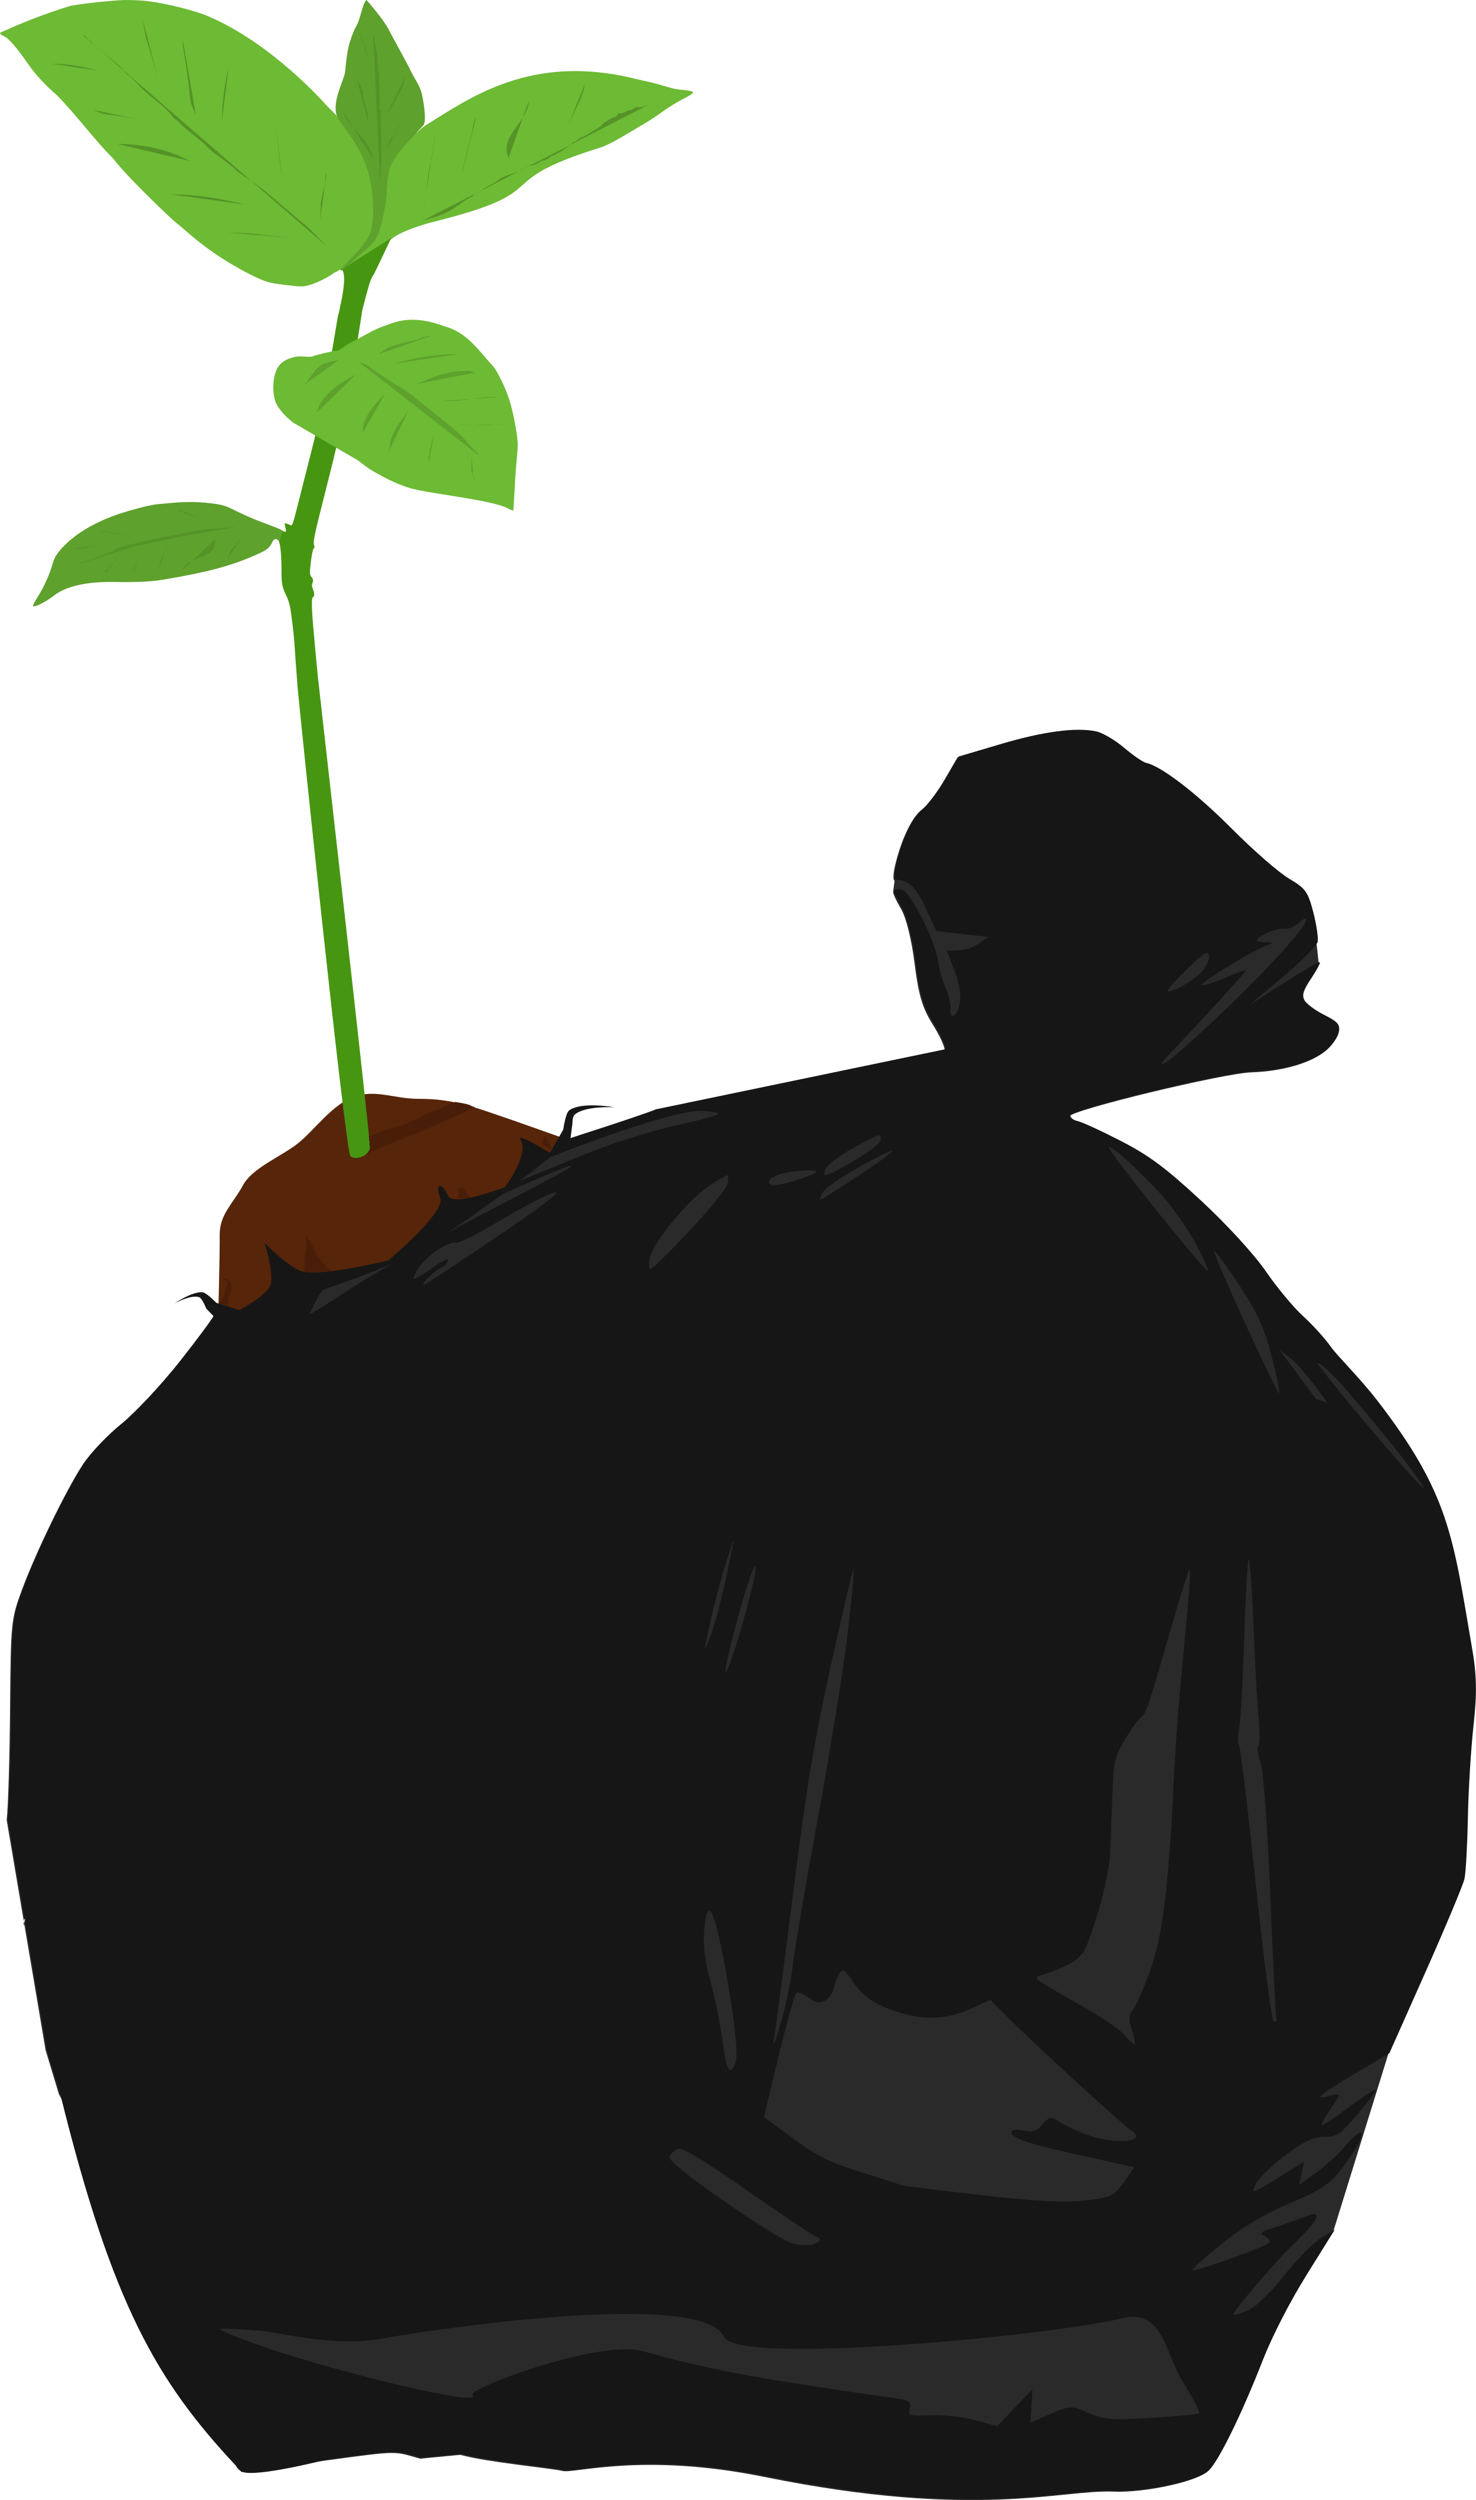 <?xml version="1.0" encoding="UTF-8" standalone="no"?>
<!-- Created with Inkscape (http://www.inkscape.org/) -->

<svg
   width="65.02mm"
   height="110.068mm"
   viewBox="0 0 65.02 110.068"
   version="1.1"
   id="svg1"
   xml:space="preserve"
   xmlns:inkscape="http://www.inkscape.org/namespaces/inkscape"
   xmlns:sodipodi="http://sodipodi.sourceforge.net/DTD/sodipodi-0.dtd"
   xmlns="http://www.w3.org/2000/svg"
   xmlns:svg="http://www.w3.org/2000/svg"><sodipodi:namedview
     id="namedview1"
     pagecolor="#ffffff"
     bordercolor="#000000"
     borderopacity="0.25"
     inkscape:showpageshadow="2"
     inkscape:pageopacity="0.0"
     inkscape:pagecheckerboard="0"
     inkscape:deskcolor="#d1d1d1"
     inkscape:document-units="mm"
     inkscape:zoom="4.613594"
     inkscape:cx="191.60767"
     inkscape:cy="286.32775"
     inkscape:window-width="3840"
     inkscape:window-height="2066"
     inkscape:window-x="-11"
     inkscape:window-y="-11"
     inkscape:window-maximized="1"
     inkscape:current-layer="layer1" /><defs
     id="defs1" /><g
     inkscape:label="Layer 1"
     inkscape:groupmode="layer"
     id="layer1"
     transform="translate(-64.826,-72.638)"><path
       style="fill:#2a2a2a;fill-opacity:1"
       d="m 83.332,180.885 c -1.17,-0.328 -0.866,-0.369 -4.173,0.082 l -3.709,0.506 c -2.339,-4.729 -4.104,-9.535 -8.03,-16.64 l -0.585,-1.934 -1.714,-10.129 c 0.065,-0.582 0.132,-2.802 0.148,-4.934 0.03,-3.762 0.045,-3.915 0.527,-5.212 0.616,-1.659 1.907,-4.319 2.665,-5.489 0.314,-0.486 1.071,-1.286 1.682,-1.778 0.611,-0.492 1.777,-1.738 2.591,-2.768 0.814,-1.03 1.499,-1.959 1.522,-2.064 0.064,-0.29 7.781,-4.513 10.56,-5.779 1.344,-0.612 3.837,-1.56 5.54,-2.105 1.703,-0.546 3.19,-1.049 3.305,-1.118 l 12.772,-2.65 c 0.027,-0.125 -0.209,-0.638 -0.525,-1.141 -0.45,-0.717 -0.622,-1.294 -0.794,-2.678 -0.129,-1.041 -0.373,-2.023 -0.595,-2.397 -0.206,-0.348 -0.363,-0.687 -0.349,-0.754 l 0.064,-0.495 c -0.073,-0.004 -0.065,-0.298 0.018,-0.652 0.271,-1.147 0.741,-2.134 1.169,-2.457 0.23,-0.174 0.681,-0.765 1.001,-1.313 l 0.582,-0.997 1.835,-0.544 c 1.894,-0.562 3.349,-0.755 4.233,-0.561 0.279,0.061 0.83,0.385 1.223,0.72 0.393,0.335 0.83,0.634 0.969,0.664 0.672,0.148 2.213,1.332 3.777,2.902 0.95,0.954 2.087,1.945 2.527,2.201 0.713,0.416 0.827,0.575 1.058,1.472 0.143,0.553 -0.028,1.293 0.193,1.307 l 0.098,0.896 c 0.026,0.04 -0.15,0.367 -0.391,0.727 -0.339,0.506 -0.405,0.719 -0.29,0.942 0.082,0.158 0.476,0.451 0.876,0.651 0.603,0.301 0.712,0.432 0.638,0.768 -0.049,0.223 -0.295,0.574 -0.546,0.781 -0.645,0.53 -1.886,0.888 -3.242,0.935 -1.269,0.044 -7.971,1.664 -8.032,1.941 -0.021,0.094 0.125,0.207 0.324,0.251 0.199,0.044 1.062,0.441 1.917,0.882 1.227,0.633 1.969,1.186 3.515,2.619 1.141,1.057 2.333,2.359 2.853,3.114 0.491,0.714 1.231,1.602 1.643,1.974 0.412,0.372 0.966,0.985 1.231,1.362 0.265,0.377 1.26,1.35 2.017,2.328 3.19,4.124 3.349,6.005 4.18,10.857 0.217,1.217 0.236,2.038 0.078,3.448 -0.114,1.018 -0.226,2.847 -0.25,4.066 -0.024,1.218 -0.091,2.435 -0.15,2.704 -0.059,0.269 -0.827,2.106 -1.707,4.083 l -1.6,3.594 -2.413,7.777 -1.241,1.991 c -0.733,1.176 -1.521,2.711 -1.926,3.748 -0.909,2.33 -1.927,4.415 -2.368,4.846 -0.465,0.455 -2.781,0.958 -4.146,0.901 -2.333,-0.099 -6.037,1.248 -15.403,-0.65 -5.373,-1.089 -8.358,-0.134 -8.876,-0.26 -0.519,-0.126 -3.333,-0.383 -4.503,-0.711 z M 65.937,157.087 c -0.057,0.037 -0.086,0.188 -0.063,0.337 z"
       id="path1-9"
       sodipodi:nodetypes="csccccssssssssccsssccssscsssssssccsssssssssssssssssssccssssssccccc" /><path
       style="fill:#161616;fill-opacity:1"
       d="m 83.383,180.842 c -1.17,-0.328 -0.866,-0.369 -4.173,0.082 0,0 -2.622,0.677 -3.538,0.58 -0.334,-0.035 -0.452,-0.308 -0.452,-0.308 -3.464,-3.703 -5.444,-7.053 -7.75,-16.407 l -0.585,-1.934 -1.714,-10.129 c 0.065,-0.582 0.132,-2.802 0.148,-4.934 0.03,-3.762 0.045,-3.915 0.527,-5.212 0.616,-1.659 1.907,-4.319 2.665,-5.489 0.314,-0.486 1.071,-1.286 1.682,-1.778 0.611,-0.492 1.777,-1.738 2.591,-2.768 0.814,-1.03 1.499,-1.959 1.522,-2.064 0.064,-0.29 7.781,-4.513 10.56,-5.779 1.344,-0.612 3.837,-1.56 5.54,-2.105 1.703,-0.546 3.19,-1.049 3.305,-1.118 l 12.772,-2.65 c 0.027,-0.125 -0.209,-0.638 -0.525,-1.141 -0.45,-0.717 -0.622,-1.294 -0.794,-2.678 -0.129,-1.041 -0.373,-2.023 -0.595,-2.397 -0.206,-0.348 -0.363,-0.687 -0.349,-0.754 0.015,-0.067 0.169,-0.09 0.344,-0.051 0.365,0.08 1.483,2.301 1.586,3.149 0.037,0.307 0.188,0.84 0.336,1.185 0.148,0.345 0.241,0.751 0.208,0.902 -0.033,0.151 0.017,0.292 0.112,0.313 0.095,0.021 0.227,-0.214 0.295,-0.522 0.073,-0.333 -0.017,-0.921 -0.222,-1.448 l -0.344,-0.888 0.514,-0.02 c 0.283,-0.011 0.694,-0.148 0.914,-0.305 l 0.4,-0.285 -1.145,-0.131 -1.145,-0.131 -0.479,-1.029 c -0.423,-0.91 -0.729,-1.198 -1.308,-1.233 -0.073,-0.004 -0.065,-0.298 0.018,-0.652 0.271,-1.147 0.741,-2.134 1.169,-2.457 0.23,-0.174 0.681,-0.765 1.001,-1.313 l 0.582,-0.997 1.835,-0.544 c 1.894,-0.562 3.349,-0.755 4.233,-0.561 0.279,0.061 0.83,0.385 1.223,0.72 0.393,0.335 0.83,0.634 0.969,0.664 0.672,0.148 2.213,1.332 3.777,2.902 0.95,0.954 2.087,1.945 2.527,2.201 0.713,0.416 0.827,0.575 1.058,1.472 0.143,0.553 0.229,1.141 0.193,1.307 -0.037,0.166 -0.726,0.86 -1.533,1.541 l -1.467,1.239 1.525,-0.979 c 0.839,-0.538 1.546,-0.946 1.572,-0.906 0.026,0.04 -0.15,0.367 -0.391,0.727 -0.339,0.506 -0.405,0.719 -0.29,0.942 0.082,0.158 0.476,0.451 0.876,0.651 0.603,0.301 0.712,0.432 0.638,0.768 -0.049,0.223 -0.295,0.574 -0.546,0.781 -0.645,0.53 -1.886,0.888 -3.242,0.935 -1.269,0.044 -7.971,1.664 -8.032,1.941 -0.021,0.094 0.125,0.207 0.324,0.251 0.199,0.044 1.062,0.441 1.917,0.882 1.227,0.633 1.969,1.186 3.515,2.619 1.141,1.057 2.333,2.359 2.853,3.114 0.491,0.714 1.231,1.602 1.643,1.974 0.412,0.372 0.966,0.985 1.231,1.362 0.265,0.377 1.26,1.35 2.017,2.328 3.19,4.124 3.349,6.005 4.18,10.857 0.217,1.217 0.236,2.038 0.078,3.448 -0.114,1.018 -0.226,2.847 -0.25,4.066 -0.024,1.218 -0.091,2.435 -0.15,2.704 -0.059,0.269 -0.827,2.106 -1.707,4.083 l -1.6,3.594 -1.609,0.956 c -1.537,0.914 -1.778,1.142 -0.961,0.911 0.205,-0.058 0.363,-0.061 0.351,-0.007 -0.012,0.054 -0.2,0.353 -0.419,0.664 -0.219,0.312 -0.376,0.6 -0.35,0.641 0.026,0.041 0.56,-0.305 1.185,-0.77 0.626,-0.465 1.16,-0.81 1.187,-0.767 0.027,0.043 -0.333,0.528 -0.801,1.078 -0.733,0.863 -0.933,0.998 -1.453,0.982 -0.439,-0.013 -0.901,0.203 -1.698,0.795 -0.603,0.447 -1.198,1.026 -1.322,1.286 -0.211,0.441 -0.149,0.424 0.949,-0.256 l 1.176,-0.729 -0.105,0.512 -0.105,0.512 0.763,-0.555 c 0.42,-0.305 0.973,-0.808 1.229,-1.117 0.256,-0.309 0.558,-0.595 0.672,-0.635 0.3,-0.105 -0.109,0.703 -0.826,1.633 -0.489,0.634 -0.902,0.905 -2.248,1.473 -1.099,0.464 -2.109,1.068 -3.029,1.812 -0.759,0.614 -1.33,1.127 -1.269,1.141 0.226,0.05 3.386,-1.092 3.418,-1.235 0.018,-0.081 -0.096,-0.209 -0.254,-0.283 -0.222,-0.105 -0.14,-0.181 0.366,-0.339 0.359,-0.112 0.953,-0.319 1.32,-0.459 0.538,-0.205 0.656,-0.203 0.61,0.008 -0.032,0.144 -0.454,0.638 -0.939,1.098 -0.811,0.769 -2.651,2.913 -2.703,3.151 -0.012,0.056 0.255,-0.016 0.594,-0.16 0.391,-0.166 0.983,-0.728 1.62,-1.536 0.552,-0.701 1.282,-1.444 1.622,-1.651 l 0.619,-0.377 -1.241,1.991 c -0.733,1.176 -1.521,2.711 -1.926,3.748 -0.909,2.33 -1.927,4.415 -2.368,4.846 -0.465,0.455 -2.781,0.958 -4.146,0.901 -2.333,-0.099 -6.037,1.248 -15.403,-0.65 -5.373,-1.089 -8.358,-0.134 -8.876,-0.26 -0.519,-0.126 -3.333,-0.383 -4.503,-0.711 z m 2.261,-2.776 c -0.213,-0.263 5.597,-2.457 7.534,-1.908 1.943,0.551 3.806,0.953 6.111,1.319 1.824,0.29 3.849,0.595 4.501,0.679 1.11,0.142 1.181,0.175 1.109,0.503 -0.075,0.341 -0.048,0.349 0.938,0.311 0.558,-0.022 1.443,0.079 1.967,0.223 l 0.952,0.263 0.774,-0.813 0.774,-0.813 -0.042,0.735 -0.042,0.735 0.891,-0.389 c 0.84,-0.367 0.935,-0.369 1.666,-0.044 0.668,0.297 1.047,0.327 2.756,0.221 1.09,-0.068 2.037,-0.159 2.105,-0.202 0.068,-0.043 -0.265,-0.693 -0.74,-1.443 -0.71,-1.12 -0.842,-3.187 -2.624,-2.743 -2.994,0.747 -16.971,2.104 -17.559,0.82 -1.003,-2.188 -13.729,-0.175 -15.049,0.076 -2.076,0.394 -4.514,-0.269 -5.343,-0.34 -0.829,-0.07 -1.633,-0.108 -1.788,-0.083 -0.154,0.025 0.854,0.429 2.241,0.898 2.787,0.942 9.375,2.615 8.873,1.996 z m 14.828,-6.592 c 0.406,-0.018 0.636,-0.288 0.307,-0.36 -0.094,-0.021 -1.45,-0.928 -3.015,-2.017 -2.186,-1.521 -2.908,-1.947 -3.12,-1.837 -0.152,0.078 -0.297,0.241 -0.324,0.361 -0.026,0.12 0.851,0.844 1.949,1.608 2.099,1.461 3.109,2.088 3.535,2.198 0.141,0.036 0.441,0.058 0.667,0.047 z M 65.988,157.045 c -0.057,0.037 -0.086,0.188 -0.063,0.337 z m 42.006,12.232 c 2.312,0.266 3.755,0.343 4.614,0.244 1.151,-0.132 1.287,-0.195 1.72,-0.806 l 0.471,-0.662 -2.361,-0.521 c -2.396,-0.528 -3.118,-0.777 -3.057,-1.051 0.018,-0.084 0.268,-0.101 0.554,-0.038 0.39,0.086 0.595,0.016 0.816,-0.279 0.185,-0.246 0.381,-0.337 0.524,-0.243 0.722,0.475 1.763,0.877 2.466,0.95 0.942,0.098 1.418,-0.103 0.955,-0.404 -0.379,-0.247 -4.215,-3.756 -5.378,-4.919 l -0.865,-0.866 -0.685,0.319 c -0.998,0.464 -1.879,0.58 -2.813,0.37 -1.282,-0.289 -2.051,-0.73 -2.529,-1.452 -0.372,-0.562 -0.467,-0.624 -0.611,-0.404 -0.094,0.143 -0.211,0.438 -0.258,0.656 -0.048,0.218 -0.227,0.468 -0.398,0.556 -0.244,0.126 -0.399,0.095 -0.715,-0.142 -0.222,-0.166 -0.462,-0.265 -0.533,-0.219 -0.072,0.046 -0.424,1.296 -0.783,2.779 l -0.653,2.696 1.296,0.952 c 1.063,0.781 1.6,1.047 2.986,1.479 0.93,0.29 1.731,0.548 1.782,0.572 0.051,0.025 1.606,0.219 3.456,0.433 z M 97.249,163.33 c 0.168,-0.765 -0.756,-6.175 -1.114,-6.522 -0.136,-0.132 -0.205,0.058 -0.284,0.779 -0.061,0.556 0.023,1.395 0.2,2.013 0.278,0.969 0.462,1.897 0.701,3.54 0.049,0.333 0.156,0.621 0.24,0.64 0.083,0.018 0.199,-0.184 0.258,-0.45 z m 2.496,-4.141 c 0.063,-0.609 0.554,-3.488 1.092,-6.398 0.537,-2.91 1.129,-6.577 1.316,-8.15 0.186,-1.573 0.314,-2.898 0.284,-2.946 -0.03,-0.048 -0.48,1.851 -1.001,4.22 -0.749,3.408 -1.099,5.515 -1.676,10.091 -0.401,3.181 -0.783,6.098 -0.848,6.481 -0.065,0.383 0.07,0.047 0.3,-0.747 0.23,-0.794 0.47,-1.942 0.533,-2.551 z m 14.951,2.851 c -0.152,-0.444 -0.147,-0.695 0.017,-0.888 0.126,-0.148 0.447,-0.856 0.713,-1.573 0.351,-0.949 0.549,-1.858 0.725,-3.329 0.133,-1.113 0.287,-3.111 0.341,-4.44 0.055,-1.329 0.192,-3.412 0.305,-4.629 0.113,-1.217 0.273,-2.952 0.357,-3.855 0.084,-0.904 0.115,-1.619 0.069,-1.59 -0.046,0.029 -0.433,1.267 -0.861,2.751 -0.998,3.461 -1.036,3.572 -1.306,3.792 -0.125,0.102 -0.438,0.545 -0.697,0.984 -0.429,0.731 -0.475,0.932 -0.526,2.323 -0.031,0.838 -0.077,2.006 -0.103,2.596 -0.044,0.995 -0.517,2.854 -1.058,4.162 -0.162,0.391 -0.458,0.652 -1.015,0.895 -0.432,0.188 -0.885,0.355 -1.007,0.371 -0.121,0.016 -0.187,0.086 -0.146,0.157 0.041,0.071 0.828,0.545 1.749,1.054 0.921,0.509 1.839,1.116 2.039,1.348 0.201,0.232 0.421,0.437 0.49,0.456 0.069,0.018 0.03,-0.245 -0.087,-0.586 z m 6.356,-0.534 c -0.032,-0.092 -0.153,-2.527 -0.267,-5.41 -0.114,-2.883 -0.307,-5.525 -0.429,-5.871 -0.121,-0.346 -0.166,-0.664 -0.1,-0.706 0.066,-0.043 0.072,-0.602 0.013,-1.244 -0.059,-0.642 -0.161,-2.507 -0.228,-4.146 -0.066,-1.638 -0.162,-2.91 -0.212,-2.825 -0.05,0.085 -0.139,1.678 -0.198,3.541 -0.058,1.863 -0.158,3.624 -0.221,3.913 -0.063,0.289 -0.063,0.614 -5e-5,0.722 0.063,0.108 0.396,2.879 0.739,6.158 0.343,3.279 0.7,5.978 0.792,5.998 0.092,0.02 0.142,-0.039 0.109,-0.131 z M 97.676,143.611 c 0.368,-1.343 0.523,-2.123 0.394,-1.987 -0.117,0.123 -0.497,1.299 -0.844,2.614 -0.352,1.332 -0.526,2.212 -0.394,1.987 0.131,-0.221 0.51,-1.398 0.844,-2.614 z m -0.839,-1.626 c 0.4,-1.881 0.4,-1.887 -0.002,-0.633 -0.223,0.696 -0.55,1.924 -0.727,2.73 -0.29,1.323 -0.29,1.384 0.002,0.633 0.178,-0.458 0.505,-1.686 0.727,-2.73 z M 85.803,126.237 c 2.018,-1.049 3.811,-1.995 3.984,-2.103 0.742,-0.463 -0.617,0.07 -3.287,1.29 -1.531,0.7 -2.806,1.24 -2.832,1.201 -0.026,-0.039 0.015,-0.136 0.092,-0.215 0.2,-0.206 5.916,-2.639 7.851,-3.341 0.897,-0.325 2.351,-0.749 3.232,-0.941 0.881,-0.192 1.611,-0.393 1.623,-0.445 0.012,-0.053 -0.315,-0.115 -0.725,-0.139 -1.335,-0.077 -7.986,2.349 -11.274,4.112 -1.026,0.55 -2.631,1.546 -3.567,2.212 -1.145,0.816 -1.819,1.429 -2.062,1.876 -0.199,0.365 -0.37,0.703 -0.38,0.751 -0.011,0.048 0.812,-0.462 1.829,-1.132 1.016,-0.67 3.499,-2.077 5.518,-3.126 z m 37.488,8.155 c -0.565,-0.818 -1.27,-1.679 -1.566,-1.913 l -0.539,-0.425 0.417,0.568 c 0.229,0.312 0.766,1.036 1.194,1.607 z m -36.571,-7.306 c 2.119,-1.434 2.939,-2.072 2.491,-1.936 -0.368,0.112 -1.433,0.665 -2.366,1.23 -0.934,0.565 -1.811,1.002 -1.949,0.972 -0.333,-0.073 -1.291,0.584 -1.646,1.128 -0.156,0.239 -0.235,0.445 -0.176,0.458 0.059,0.013 0.428,-0.211 0.82,-0.497 0.392,-0.286 0.697,-0.432 0.677,-0.325 -0.02,0.108 -0.178,0.269 -0.352,0.359 -0.316,0.163 -0.853,0.707 -0.726,0.735 0.037,0.008 1.489,-0.948 3.227,-2.124 z m 40.333,10.323 c -0.838,-1.141 -2.754,-3.45 -3.466,-4.176 -0.346,-0.354 -0.67,-0.618 -0.718,-0.587 -0.113,0.072 6.467,7.87 4.184,4.763 z M 95.201,126.825 c 0.877,-0.94 1.63,-1.869 1.673,-2.066 0.043,-0.197 0.041,-0.366 -0.005,-0.376 -0.046,-0.01 -0.425,0.211 -0.842,0.492 -0.906,0.61 -2.428,2.46 -2.575,3.131 -0.058,0.263 -0.047,0.489 0.025,0.502 0.072,0.013 0.848,-0.745 1.724,-1.684 z m 25.646,5.528 c -0.307,-1.204 -0.645,-1.945 -1.43,-3.133 -0.565,-0.856 -1.062,-1.534 -1.104,-1.507 -0.042,0.027 0.569,1.457 1.357,3.179 0.789,1.721 1.466,3.109 1.506,3.084 0.04,-0.025 -0.109,-0.756 -0.33,-1.623 z m -18.245,-7.926 c 0.877,-0.575 1.571,-1.083 1.543,-1.127 -0.029,-0.045 -0.696,0.279 -1.482,0.719 -0.787,0.44 -1.503,0.943 -1.592,1.117 -0.089,0.174 -0.139,0.321 -0.113,0.327 0.027,0.006 0.766,-0.46 1.644,-1.035 z m -2.682,0.167 c 0.464,-0.151 0.852,-0.311 0.862,-0.356 0.027,-0.125 -0.912,-0.08 -1.506,0.071 -0.534,0.137 -0.765,0.434 -0.4,0.514 0.11,0.024 0.58,-0.079 1.044,-0.23 z m 17.583,2.799 c -0.338,-0.625 -0.978,-1.545 -1.422,-2.044 -0.981,-1.103 -2.383,-2.385 -2.407,-2.199 -0.023,0.182 4.244,5.508 4.356,5.436 0.048,-0.031 -0.189,-0.568 -0.527,-1.193 z m -14.82,-3.793 c 0.486,-0.292 0.908,-0.637 0.936,-0.768 0.029,-0.13 -0.02,-0.226 -0.108,-0.212 -0.088,0.014 -0.638,0.298 -1.222,0.632 -0.584,0.334 -1.091,0.74 -1.127,0.903 -0.056,0.254 -0.015,0.273 0.286,0.136 0.193,-0.088 0.749,-0.399 1.235,-0.691 z m 15.698,-6.109 c 2.069,-1.949 3.878,-3.909 3.969,-4.302 0.038,-0.166 -0.062,-0.142 -0.294,0.071 -0.194,0.178 -0.484,0.298 -0.645,0.266 -0.276,-0.055 -1.188,0.319 -1.229,0.504 -0.01,0.047 0.163,0.089 0.386,0.093 0.389,0.008 0.39,0.013 0.017,0.156 -0.616,0.236 -2.787,1.557 -2.822,1.717 -0.018,0.08 0.417,-0.048 0.965,-0.284 0.549,-0.236 0.989,-0.39 0.978,-0.341 -0.017,0.078 -1.995,2.238 -3.396,3.71 -0.385,0.404 -0.42,0.484 -0.154,0.352 0.189,-0.094 1.19,-0.968 2.225,-1.942 z m -0.665,-2.014 c 0.209,-0.204 0.374,-0.533 0.366,-0.73 -0.011,-0.292 -0.177,-0.201 -0.9,0.497 -0.487,0.47 -0.9,0.919 -0.917,0.997 -0.049,0.218 1.024,-0.346 1.451,-0.763 z"
       id="path1"
       sodipodi:nodetypes="cssccccssssssssccssssssssssscsscccssssscssssssssscssssssssssssssssssssscsssssssssssscccsssssssssssssscsscssssssccssssssscccccssssssssssssssssssscsscccsscsssssssscscssssssscsssccssssssssccsscsscccssscssssscssscsssssccsssscsssscsssssssssssssssssssssscssssssssssssssssssccsssssssssssscssscscscsscscsssssssssssssccscccsccscscsccsssssccsssssss" /><path
       d="m 79.865,84.547 c -0.035,-0.045 -0.078,-0.042 -0.144,0.01 -0.052,0.041 -0.115,0.071 -0.139,0.068 -0.299,0.219 -0.65,0.397 -1.012,0.526 -0.378,0.12 -0.419,0.122 -1.134,0.038 -0.613,-0.072 -0.811,-0.117 -1.142,-0.257 -0.014,-0.006 -1.607,-0.684 -3.074,-1.952 -0.285,-0.246 -0.589,-0.503 -0.676,-0.571 -0.087,-0.068 -0.384,-0.344 -0.661,-0.612 -1.089,-1.058 -1.738,-1.74 -2.064,-2.169 -0.881,-0.883 -1.61,-1.909 -2.486,-2.797 -0.47,-0.402 -0.934,-0.898 -1.212,-1.297 -0.552,-0.792 -0.906,-1.206 -1.108,-1.296 -0.107,-0.048 -0.191,-0.107 -0.188,-0.133 0.003,-0.026 0.076,-0.067 0.162,-0.093 0.031,-0.009 1.205,-0.583 2.907,-1.105 0.253,-0.077 1.924,-0.261 2.435,-0.268 0.301,-0.004 0.752,0.018 1.004,0.048 0.777,0.094 2.048,0.408 2.619,0.648 2.882,1.209 5.239,3.926 5.239,3.926 l 1.409,1.414 2.608,-0.207 c 0,0 0.17,-0.188 0.397,-0.329 1.93,-1.199 4.642,-3.167 9.215,-2.03 0.576,0.143 0.493,0.084 1.658,0.427 0.208,0.061 0.8,0.065 0.873,0.159 0.03,0.039 -0.11,0.138 -0.411,0.289 -0.251,0.126 -0.648,0.368 -0.881,0.537 -0.233,0.169 -0.555,0.385 -0.714,0.479 -0.704,0.414 -1.592,0.985 -2.074,1.135 -5.119,1.593 -1.71,1.869 -7.465,3.301 -0.262,0.065 -1.448,0.409 -1.809,0.794"
       style="fill:#6dba34;fill-opacity:1"
       id="path1-7"
       sodipodi:nodetypes="cscsccsscsssscssscscccsssssssssc" /><path
       id="path3"
       style="fill:#572509;fill-opacity:1;stroke-width:0.265"
       d="m 74.504,126.978 c 0,-0.886 0.613,-1.386 1.024,-2.155 0.412,-0.768 1.676,-1.258 2.412,-1.839 0.736,-0.581 1.532,-1.742 2.505,-2.068 0.974,-0.326 1.72,0.102 2.844,0.1 1.124,-0.001 1.912,0.197 2.887,0.52 0.975,0.323 3.748,1.31 3.748,1.31 0,0 -4.686,3.708 -7.331,5.055 -2.569,1.308 -8.158,2.872 -8.158,2.872 0,0 0.077,-2.866 0.069,-3.753"
       sodipodi:nodetypes="cssssscacc" /><path
       style="fill:#479612;fill-opacity:1"
       d="m 77.263,95.996 c 0.139,0.095 0.173,0.066 0.15,-0.06 -0.013,-0.071 -0.032,-0.165 -0.043,-0.209 -0.014,-0.056 0.01,-0.067 0.08,-0.038 0.055,0.023 0.133,0.055 0.175,0.071 0.082,0.032 0.094,-0.004 0.387,-1.16 0.84,-3.307 1.139,-4.514 1.159,-4.674 0.007,-0.057 -0.001,-0.137 -0.001,-0.137 l 0.543,-3.246 c 0,0 0.062,-0.182 0.083,-0.344 0.377,-1.627 0.073,-1.694 0.073,-1.694 l 2.191,-1.391 c 0,0 -0.743,1.579 -0.768,1.606 -0.026,0.027 -0.083,0.13 -0.128,0.23 -0.096,0.212 -0.379,1.353 -0.379,1.353 l -0.636,4.051 c 0,0 -0.099,0.261 -0.399,1.525 -0.27,1.137 -0.259,1.093 -0.658,2.665 -0.42,1.658 -0.482,1.962 -0.43,2.097 0.029,0.075 0.024,0.122 -0.014,0.14 -0.033,0.015 -0.088,0.27 -0.127,0.586 -0.061,0.494 -0.058,0.573 0.028,0.675 0.072,0.086 0.084,0.152 0.044,0.254 -0.034,0.089 -0.028,0.188 0.017,0.28 0.078,0.159 0.073,0.346 -0.01,0.364 -0.061,0.013 -0.038,0.686 0.058,1.663 0.012,0.122 0.042,0.457 0.067,0.745 0.025,0.288 0.076,0.81 0.112,1.16 0.078,0.746 2.347,20.607 2.291,20.718 -0.069,0.137 -0.195,0.273 -0.339,0.325 -0.144,0.052 -0.345,0.133 -0.526,-0.015 -0.22,-0.179 -2.271,-19.906 -2.328,-20.649 -0.057,-0.743 -0.115,-1.54 -0.128,-1.773 -0.028,-0.485 -0.142,-1.451 -0.215,-1.809 -0.027,-0.134 -0.105,-0.353 -0.174,-0.485 -0.146,-0.283 -0.194,-0.519 -0.191,-0.932 0.005,-0.683 -0.043,-1.283 -0.114,-1.411"
       id="path2"
       sodipodi:nodetypes="csssscscccccssccsscsssccsccsssssssssc" /><path
       d="m 82.691,79.002 c 0,0 -0.514,0.586 -0.653,0.942 -0.22,0.563 -0.129,1.203 -0.249,1.795 -0.09,0.443 -0.159,0.902 -0.354,1.31 -0.07,0.146 -0.174,0.274 -0.284,0.392 -0.133,0.142 -1.258,1.094 -1.258,1.094 l -0.092,-0.02 c 0,0 1.138,-1.072 1.327,-1.593 0.166,-0.458 0.149,-0.969 0.123,-1.456 -0.027,-0.515 -0.127,-1.031 -0.292,-1.52 -0.122,-0.363 -0.316,-0.698 -0.508,-1.029 -0.224,-0.384 -0.582,-0.799 -0.748,-1.105 -0.324,-0.596 0.292,-1.667 0.325,-2.009 0.069,-0.735 0.121,-1.042 0.232,-1.386 0.078,-0.243 0.189,-0.511 0.245,-0.597 0.057,-0.085 0.15,-0.33 0.207,-0.545 0.102,-0.38 0.207,-0.637 0.259,-0.63 0.014,0.002 0.207,0.228 0.429,0.504 0.222,0.275 0.457,0.61 0.524,0.744 0.067,0.134 0.291,0.552 0.5,0.929 0.208,0.377 0.417,0.771 0.464,0.875 0.047,0.104 0.17,0.33 0.274,0.504 0.104,0.173 0.212,0.416 0.24,0.54 0.087,0.376 0.217,1.214 0.084,1.404"
       style="fill:#5ea12d;fill-opacity:1"
       id="path1-8"
       sodipodi:nodetypes="cssssccssssssccccssscssc" /><path
       d="M 77.747,91.248 C 77.408,90.985 77.168,90.721 77.01,90.438 76.883,90.211 76.834,89.778 76.888,89.349 c 0.09,-0.596 0.361,-0.853 0.858,-0.979 0.097,-0.038 0.312,-0.052 0.495,-0.034 0.178,0.018 0.344,0.011 0.369,-0.015 0.025,-0.027 1.044,-0.275 1.071,-0.241 0.01,0.013 0.124,-0.052 0.252,-0.145 0.129,-0.093 0.338,-0.219 0.466,-0.28 0.128,-0.061 0.364,-0.186 0.526,-0.278 0.387,-0.221 0.604,-0.315 1.167,-0.509 0.765,-0.278 1.577,-0.143 2.317,0.139 0.974,0.256 1.483,1.036 2.113,1.729 0.173,0.16 0.546,0.912 0.733,1.478 0.145,0.439 0.317,1.286 0.371,1.834 0.037,0.375 -0.063,0.732 -0.129,2.125 -0.024,0.507 -0.053,0.931 -0.064,0.941 -0.011,0.01 -0.119,-0.033 -0.24,-0.096 -0.395,-0.207 -1.318,-0.37 -2.671,-0.585 -1.527,-0.242 -1.65,-0.273 -2.383,-0.59 -0.251,-0.109 -0.792,-0.4 -1.049,-0.565 -0.07,-0.045 -0.293,-0.212 -0.498,-0.373"
       style="fill:#6dba34;fill-opacity:1"
       id="path1-3"
       sodipodi:nodetypes="csssccsscssssssccscccc" /><path
       d="m 77.118,96.478 c -0.09,-0.162 -0.226,-0.121 -0.284,0.006 -0.108,0.233 -0.216,0.338 -0.486,0.468 -1.342,0.649 -2.667,0.922 -4.327,1.206 -0.509,0.087 -1.226,0.121 -2.141,0.101 -0.802,-0.015 -1.999,0.065 -2.678,0.601 -0.351,0.277 -0.866,0.534 -0.924,0.46 -0.014,-0.018 0.08,-0.2 0.21,-0.405 0.274,-0.434 0.538,-1.02 0.657,-1.459 0.06,-0.22 0.153,-0.391 0.321,-0.588 1.014,-1.187 2.724,-1.661 3.347,-1.826 0.505,-0.134 0.781,-0.207 1.282,-0.233 0.754,-0.086 1.401,-0.091 2.009,-0.014 0.537,0.067 0.638,0.098 1.105,0.33 0.283,0.141 0.701,0.328 0.931,0.417 0.842,0.326 0.988,0.362 1.128,0.458"
       style="fill:#5ea12d;fill-opacity:1"
       id="path1-1"
       sodipodi:nodetypes="cssccscsssscsssc" /><path
       style="fill:#5ea12d;fill-opacity:1;stroke-width:0.265"
       d="m 80.632,88.569 c 0.11,0.044 0.229,0.072 0.331,0.132 0.197,0.117 0.371,0.271 0.562,0.397 1.763,1.163 0.502,0.178 2.91,2.117 0.971,0.782 0.597,0.524 1.389,1.356 0.017,0.018 0.052,0.013 0.066,0.033 0.012,0.018 0,0.044 0,0.066"
       id="path8" /><path
       style="fill:#5ea12d;fill-opacity:1;stroke-width:0.265"
       d="m 85.593,92.654 c 0,0.204 0,0.408 0,0.612 0,0.033 -0.023,0.076 0,0.099 0.004,0.004 0.014,-0.005 0.017,0 0.007,0.013 -0.007,0.036 0,0.05 0.025,0.051 0.04,0.075 0.05,0.132 0.003,0.016 -0.007,0.035 0,0.05 0.005,0.011 0.026,0.006 0.033,0.017 0.012,0.018 0,0.222 0,0.248"
       id="path10" /><path
       style="fill:#5ea12d;fill-opacity:1;stroke-width:0.265"
       d="m 83.939,91.761 c -0.026,0.097 -0.148,0.531 -0.182,0.711 -0.014,0.076 -0.001,0.156 -0.017,0.232 -0.005,0.024 -0.026,0.042 -0.033,0.066 -0.021,0.075 0.017,0.158 0.017,0.232"
       id="path11" /><path
       style="fill:#5ea12d;fill-opacity:1;stroke-width:0.265"
       d="m 82.815,90.719 c -0.444,0.641 -0.548,0.672 -0.761,1.24 -0.038,0.102 -0.033,0.192 -0.05,0.298 -0.009,0.056 -0.02,0.111 -0.033,0.165 -0.012,0.051 -0.05,0.096 -0.05,0.149"
       id="path12" /><path
       style="fill:#5ea12d;fill-opacity:1;stroke-width:0.265"
       d="m 81.789,89.975 c -0.391,0.411 -0.822,0.834 -0.959,1.406 -0.023,0.097 -0.017,0.199 -0.017,0.298"
       id="path13" /><path
       style="fill:#5ea12d;fill-opacity:1;stroke-width:0.265"
       d="m 80.499,89.132 c -0.572,0.285 -1.092,0.623 -1.472,1.141 -0.21,0.286 -0.1,0.16 -0.198,0.397 -0.024,0.057 -0.033,0.053 -0.033,0.116"
       id="path14" /><path
       style="fill:#5ea12d;fill-opacity:1;stroke-width:0.265"
       d="m 79.739,88.487 c -0.22,0.055 -0.449,0.084 -0.661,0.165 -0.208,0.079 -0.508,0.464 -0.628,0.645 -0.035,0.052 -0.097,0.143 -0.116,0.198 -0.004,0.01 0.008,0.025 0,0.033 -0.008,0.008 -0.022,0 -0.033,0"
       id="path15" /><path
       style="fill:#5ea12d;fill-opacity:1;stroke-width:0.265"
       d="m 81.525,88.222 c 0.482,-0.448 1.112,-0.462 1.703,-0.645 0.08,-0.025 0.152,-0.073 0.232,-0.099 0.03,-0.021 0.068,0.01 0.099,0 0.023,-0.008 0.042,-0.028 0.066,-0.033 0.014,-0.003 0.149,-0.017 0.182,-0.017"
       id="path16" /><path
       style="fill:#5ea12d;fill-opacity:1;stroke-width:0.265"
       d="m 82.153,88.652 c 0.944,-0.261 1.913,-0.43 2.894,-0.43"
       id="path17" /><path
       style="fill:#5ea12d;fill-opacity:1;stroke-width:0.265"
       d="m 83.178,89.545 c 0.502,-0.203 0.935,-0.404 1.472,-0.513 0.228,-0.046 0.463,-0.047 0.695,-0.066 0.004,-2.65e-4 0.119,-0.005 0.149,0 0.086,0.014 0.166,0.055 0.248,0.083"
       id="path18" /><path
       style="fill:#5ea12d;fill-opacity:1;stroke-width:0.265"
       d="m 84.303,90.289 c 0.655,0.048 1.29,-0.101 1.935,-0.165 0.026,-0.003 0.467,-0.046 0.513,0"
       id="path19" /><path
       style="fill:#5ea12d;fill-opacity:1;stroke-width:0.265"
       d="m 85.03,91.364 c 0.471,-0.058 0.95,0.018 1.422,-0.017 0.083,-0.006 0.165,-0.026 0.248,-0.033 0.09,-0.008 0.19,0 0.281,0"
       id="path20" /><path
       style="fill:#5ea12d;fill-opacity:1;stroke-width:0.265"
       d="m 75.423,96.126 c -1.163,-0.128 -1.251,-0.171 -2.299,-0.182 -0.569,-0.006 -1.159,0.015 -1.72,0.116 -0.211,0.038 -0.457,0.144 -0.661,0.198 -0.152,0.04 -0.298,0.048 -0.446,0.099 -0.063,0.022 -0.12,0.058 -0.182,0.083 -0.097,0.039 -0.2,0.061 -0.298,0.099 -0.09,0.035 -0.175,0.079 -0.265,0.116 -0.126,0.052 -0.26,0.085 -0.38,0.149 -0.042,0.022 -0.076,0.056 -0.116,0.083 -0.113,0.076 -0.238,0.133 -0.347,0.215 -0.031,0.023 -0.051,0.059 -0.083,0.083 -0.014,0.01 -0.037,0.004 -0.05,0.017 -0.012,0.012 -0.004,0.037 -0.017,0.05 -0.008,0.008 -0.023,-0.005 -0.033,0 -0.081,0.041 -0.05,0.05 -0.116,0.099 -0.026,0.019 -0.06,0.027 -0.083,0.05 -0.012,0.012 -0.004,0.037 -0.017,0.05 -0.023,0.023 -0.057,0.03 -0.083,0.05 -0.049,0.037 -0.11,0.101 -0.149,0.149 -0.011,0.014 -0.001,0.042 -0.017,0.05 -0.01,0.005 -0.024,-0.006 -0.033,0 -0.042,0.028 0.009,0.058 -0.017,0.083 -0.008,0.008 -0.023,-0.004 -0.033,0 -0.043,0.014 0.01,0.023 -0.017,0.05 -0.008,0.008 -0.023,-0.005 -0.033,0 -0.044,0.022 0.05,0.017 -0.017,0.017"
       id="path21" /><path
       style="fill:#559228;fill-opacity:1;stroke-width:0.099"
       d="m 72.96,96.228 c 0,0 -2.258,0.471 -2.242,0.465 0.009,-0.001 -2.551,0.813 -2.545,0.81 0.017,-0.007 0.018,-0.014 0.035,-0.021 0.009,-0.004 0.029,-0.006 0.038,-0.009 0.045,-0.019 0.065,-0.037 0.12,-0.056 0.047,-0.017 0.071,-0.02 0.111,-0.037 0.01,-0.004 0.011,-0.009 0.024,-0.013 0.033,-0.011 0.086,-0.017 0.113,-0.028 0.017,-0.007 0.015,-0.014 0.035,-0.021 0.021,-0.007 0.053,-0.009 0.076,-0.016 0.035,-0.01 0.054,-0.022 0.085,-0.033 0.066,-0.022 0.142,-0.041 0.211,-0.063 0.037,-0.012 0.074,-0.025 0.111,-0.037 0.485,-0.205 0.754,-0.275 0.882,-0.411 0.02,-0.005 0.043,-0.009 0.063,-0.014 0.014,-0.004 0.023,-0.009 0.037,-0.012 0.019,-0.011 0.052,-0.01 0.076,-0.016 0.018,-0.004 0.032,-0.01 0.05,-0.014 0.024,-0.006 0.052,-0.01 0.076,-0.016 0.027,-0.007 0.049,-0.015 0.074,-0.022 0.057,-0.015 0.116,-0.03 0.175,-0.045 0.061,-0.015 0.129,-0.029 0.188,-0.044 0.069,-0.018 0.004,-0.007 0.074,-0.022 0.012,-0.003 0.027,-0.003 0.038,-0.006 0.008,-0.002 0.003,-0.006 0.011,-0.008 0.032,-0.008 0.068,-0.013 0.101,-0.02 0.026,-0.006 0.049,-0.013 0.075,-0.019 0.025,-0.006 0.052,-0.01 0.076,-0.016 0.014,-0.004 0.023,-0.009 0.037,-0.012 0.031,-0.008 0.095,-0.017 0.127,-0.025 0.023,-0.006 0.038,-0.014 0.062,-0.02 0.024,-0.006 0.052,-0.008 0.076,-0.013 0.039,-0.009 0.074,-0.019 0.113,-0.028 0.037,-0.008 0.078,-0.011 0.114,-0.02 0.018,-0.004 0.031,-0.01 0.05,-0.014 0.061,-0.014 0.156,-0.026 0.216,-0.04 0.015,-0.003 0.023,-0.009 0.037,-0.012 0.023,-0.006 0.066,-0.01 0.089,-0.015 0.009,-0.002 0.017,-0.005 0.025,-0.007 0.025,-0.004 0.051,-0.008 0.076,-0.013 0.026,-0.005 0.049,-0.013 0.075,-0.019 0.048,-0.011 0.104,-0.015 0.153,-0.026 0.013,-0.003 0.024,-0.007 0.038,-0.009 0.025,-0.005 0.053,-0.007 0.076,-0.013 0.014,-0.004 0.022,-0.009 0.037,-0.012 0.025,-0.005 0.051,-0.008 0.076,-0.013 0.068,-0.013 0.136,-0.024 0.203,-0.038 0.039,-0.008 0.075,-0.017 0.113,-0.025 0.038,-0.008 0.076,-0.015 0.114,-0.022 0.041,-0.007 0.146,-0.021 0.191,-0.033 0.014,-0.004 0.022,-0.009 0.037,-0.012 0.063,-0.014 0.168,-0.027 0.229,-0.039 0.013,-0.003 0.024,-0.007 0.038,-0.009 0.055,-0.012 0.123,-0.021 0.178,-0.03 0.145,-0.025 0.819,-0.05 0.962,-0.071 0.231,-0.033 -0.08,0.013 0.155,-0.017 0.044,-0.006 0.097,-0.016 0.141,-0.021 0.019,-0.002 0.033,-6.52e-4 0.052,-0.003 0.057,-0.007 0.083,-0.014 0.141,-0.021 0.019,-0.002 0.008,0.012 0.008,0.012"
       id="path22"
       sodipodi:nodetypes="ccsccssccscsccccccsccsscscccscssssscscscsccccccccccsccsccccsc" /><path
       style="fill:#559228;fill-opacity:1;stroke-width:0.265"
       d="m 70.065,97.146 c -0.089,0.196 -0.284,0.294 -0.421,0.444 -0.031,0.034 -0.038,0.085 -0.07,0.117 -0.064,0.064 -0.117,-0.02 -0.117,0.164"
       id="path23" /><path
       style="fill:#559228;fill-opacity:1;stroke-width:0.265"
       d="m 71.094,96.912 c -0.418,0.91 -0.297,0.564 -0.444,1.006"
       id="path24" /><path
       style="fill:#559228;fill-opacity:1;stroke-width:0.265"
       d="m 72.193,96.514 c -0.045,0.365 -0.351,0.751 -0.351,1.146"
       id="path25" /><path
       style="fill:#559228;fill-opacity:1;stroke-width:0.265"
       d="m 74.298,96.374 c 0.155,0.883 -1.218,0.731 -1.427,1.356"
       id="path26" /><path
       style="fill:#559228;fill-opacity:1;stroke-width:0.265"
       d="m 75.56,96.164 c -0.671,0.919 -0.506,0.531 -0.702,1.052"
       id="path27" /><path
       style="fill:#559228;fill-opacity:1;stroke-width:0.265"
       d="m 73.947,95.602 c -0.997,-0.367 0.087,0.054 -0.842,-0.374 -0.067,-0.031 -0.139,-0.052 -0.21,-0.07 -0.023,-0.006 -0.049,0.01 -0.07,0 -0.016,-0.008 -0.009,-0.037 -0.023,-0.047 -0.04,-0.027 -0.135,0.003 -0.187,-0.023"
       id="path28" /><path
       style="fill:#559228;fill-opacity:1;stroke-width:0.265"
       d="m 72.544,95.672 c -1.614,-0.289 -1.043,-0.193 -1.707,-0.304"
       id="path29" /><path
       style="fill:#559228;fill-opacity:1;stroke-width:0.265"
       d="m 70.93,96.257 c -0.242,-0.031 -0.483,-0.067 -0.725,-0.094 -0.109,-0.012 -0.219,-0.009 -0.327,-0.023 -0.539,-0.07 0.141,-0.019 -0.444,-0.117 -0.069,-0.012 -0.14,0 -0.21,0"
       id="path30" /><path
       style="fill:#559228;fill-opacity:1;stroke-width:0.265"
       d="m 69.129,96.655 c -0.926,0.159 -0.542,0.14 -1.146,0.14"
       id="path31" /><path
       style="fill:#559228;fill-opacity:1;stroke-width:0.265"
       d="m 79.255,83.512 c -1.155,-1.155 -0.508,-0.554 -1.754,-1.614 -0.381,-0.324 -0.882,-0.767 -1.263,-1.052 -0.296,-0.222 -0.613,-0.414 -0.912,-0.631 -0.076,-0.055 -0.138,-0.128 -0.21,-0.187 -0.177,-0.144 -0.356,-0.283 -0.538,-0.421 -0.293,-0.222 -0.198,-0.11 -0.491,-0.374 -0.441,-0.397 0.019,-0.031 -0.421,-0.398 -0.263,-0.219 -0.545,-0.42 -0.795,-0.655 -0.072,-0.068 -0.136,-0.145 -0.21,-0.21 -0.058,-0.052 -0.132,-0.085 -0.187,-0.14 -0.063,-0.063 -0.109,-0.14 -0.164,-0.21 -0.07,-0.07 -0.138,-0.142 -0.21,-0.21 -0.281,-0.266 -0.6,-0.491 -0.889,-0.748 -0.23,-0.205 -0.422,-0.453 -0.655,-0.655 -0.059,-0.051 -0.132,-0.085 -0.187,-0.14 -0.063,-0.063 -0.103,-0.146 -0.164,-0.21 -0.187,-0.199 -0.423,-0.364 -0.631,-0.538 -0.176,-0.147 -0.376,-0.282 -0.538,-0.444 -0.534,-0.534 0.203,0.134 -0.351,-0.327 -0.059,-0.049 -0.098,-0.124 -0.164,-0.164 -0.013,-0.008 -0.031,0 -0.047,0"
       id="path32" /><path
       style="fill:#559228;fill-opacity:1;stroke-width:0.265"
       d="m 78.928,82.342 c 0.008,-0.14 0.018,-0.281 0.023,-0.421 0.012,-0.345 -0.028,-0.155 0.047,-0.561 0.083,-0.45 0.065,-0.168 0.14,-0.655 0.023,-0.149 -0.015,-0.34 0.07,-0.468"
       id="path33" /><path
       style="fill:#559228;fill-opacity:1;stroke-width:0.265"
       d="M 77.244,80.495 C 77.115,79.637 77.06,78.763 76.964,77.899"
       id="path34" /><path
       style="fill:#559228;fill-opacity:1;stroke-width:0.265"
       d="m 74.602,77.946 c -0.001,-0.617 0.081,-1.24 0.187,-1.848 0.029,-0.166 0.14,-0.501 0.14,-0.702"
       id="path36" /><path
       style="fill:#559228;fill-opacity:1;stroke-width:0.265"
       d="m 73.456,77.712 c -0.403,-0.941 -0.114,-0.231 -0.514,-2.689 -0.072,-0.441 -0.07,-0.435 -0.07,-0.678"
       id="path37" /><path
       style="fill:#559228;fill-opacity:1;stroke-width:0.265"
       d="M 71.772,76.028 C 71.159,73.881 71.323,74.735 71.117,73.502"
       id="path38" /><path
       style="fill:#559228;fill-opacity:1;stroke-width:0.265"
       d="M 77.782,83.114 C 75.359,82.88 76.335,82.926 74.859,82.88"
       id="path39" /><path
       style="fill:#559228;fill-opacity:1;stroke-width:0.265"
       d="M 75.584,81.641 C 74.54,81.373 73.459,81.196 72.38,81.196"
       id="path40" /><path
       style="fill:#559228;fill-opacity:1;stroke-width:0.265"
       d="M 73.175,79.723 C 72.212,79.208 71.087,78.975 69.995,78.975"
       id="path41" /><path
       style="fill:#559228;fill-opacity:1;stroke-width:0.265"
       d="m 70.93,77.899 c -1.882,-0.362 -1.255,-0.107 -1.988,-0.421"
       id="path42" /><path
       style="fill:#559228;fill-opacity:1;stroke-width:0.265"
       d="M 69.153,75.748 C 68.486,75.57 67.808,75.444 67.118,75.444"
       id="path43" /><path
       style="fill:#559228;fill-opacity:1;stroke-width:0.265"
       d="m 83.418,82.366 c 0.312,-0.101 0.635,-0.174 0.935,-0.304 0.42,-0.182 0.776,-0.496 1.169,-0.725 0.045,-0.026 0.098,-0.04 0.14,-0.07 0.014,-0.01 0.01,-0.036 0.023,-0.047 0.118,-0.098 0.268,-0.152 0.398,-0.234 0.057,-0.036 0.107,-0.082 0.164,-0.117 0.045,-0.027 0.094,-0.047 0.14,-0.07 0.062,-0.031 0.128,-0.057 0.187,-0.094 0.105,-0.065 0.198,-0.148 0.304,-0.21 0.221,-0.129 0.466,-0.191 0.702,-0.281 0.186,-0.071 0.352,-0.187 0.538,-0.257 0.09,-0.034 0.191,-0.034 0.281,-0.07 0.084,-0.034 0.151,-0.103 0.234,-0.14 0.09,-0.041 0.192,-0.051 0.281,-0.094 0.076,-0.036 0.137,-0.1 0.21,-0.14 0.083,-0.045 0.175,-0.072 0.257,-0.117 0.19,-0.105 0.387,-0.244 0.561,-0.374 0.049,-0.037 0.09,-0.083 0.14,-0.117 0.044,-0.029 0.097,-0.04 0.14,-0.07 0.036,-0.025 0.057,-0.068 0.094,-0.094 0.079,-0.055 0.171,-0.078 0.257,-0.117 0.234,-0.106 0.05,-0.029 0.281,-0.164 0.15,-0.087 0.31,-0.168 0.444,-0.281 0.051,-0.042 0.088,-0.099 0.14,-0.14 0.032,-0.025 0.301,-0.187 0.351,-0.21 0.06,-0.028 0.132,-0.033 0.187,-0.07 0.042,-0.028 0.049,-0.095 0.094,-0.117 0.056,-0.028 0.126,-0.008 0.187,-0.023 0.085,-0.021 0.151,-0.089 0.234,-0.117 0.045,-0.015 0.096,-0.006 0.14,-0.023 0.075,-0.03 0.133,-0.094 0.21,-0.117 0.06,-0.018 0.126,0.011 0.187,0 0.126,-0.022 0.297,-0.091 0.421,-0.14"
       id="path44" /><path
       style="fill:#559228;fill-opacity:1;stroke-width:0.265"
       d="m 83.512,81.711 c 0.099,-0.509 0.122,-1.032 0.21,-1.543 0.03,-0.173 0.078,-0.343 0.117,-0.514 0.047,-0.304 0.095,-0.608 0.14,-0.912 0.024,-0.164 0.023,-0.128 0.023,-0.21"
       id="path45" /><path
       style="fill:#559228;fill-opacity:1;stroke-width:0.265"
       d="m 85.172,80.308 c 0.117,-0.623 0.305,-1.23 0.444,-1.847 0.049,-0.215 0.06,-0.488 0.187,-0.678"
       id="path47" /><path
       style="fill:#559228;fill-opacity:1;stroke-width:0.265"
       d="m 87.23,79.583 c -0.441,-0.942 0.889,-1.617 0.889,-2.502"
       id="path48" /><path
       style="fill:#559228;fill-opacity:1;stroke-width:0.265"
       d="m 89.803,78.273 c 0.072,-0.26 0.772,-1.461 0.772,-1.894"
       id="path49" /><path
       style="fill:#559228;fill-opacity:1;stroke-width:0.265"
       d="m 81.267,74.181 c 0.016,0.039 0.038,0.076 0.047,0.117 0.015,0.069 0.011,0.141 0.023,0.21 0.011,0.063 0.036,0.124 0.047,0.187 0.012,0.07 0.01,0.141 0.023,0.21 0.01,0.056 0.039,0.107 0.047,0.164 0.008,0.062 -0.004,0.125 0,0.187 0.004,0.055 0.019,0.109 0.023,0.164 0.009,0.105 -0.019,0.224 0,0.327 0.009,0.049 0.036,0.092 0.047,0.14 0.029,0.132 -0.015,0.286 0,0.421 0.014,0.123 0.023,0.227 0.023,0.351 0,0.187 0,0.374 0,0.561 0,0.07 -0.015,0.142 0,0.21 0.008,0.034 0.039,0.06 0.047,0.094 0.014,0.061 0,0.125 0,0.187 0,0.168 -0.019,0.347 0,0.514 0.04,0.362 0.023,0.733 0.023,1.099 0,0.189 0.03,0.453 0,0.631 -0.004,0.024 -0.019,0.046 -0.023,0.07 -0.016,0.099 0.014,0.205 0,0.304 -0.014,0.101 -0.023,0.181 -0.023,0.281"
       id="path50" /><path
       style="fill:#559228;fill-opacity:1;stroke-width:0.265"
       d="m 81.875,79.185 c 0.039,-0.118 0.098,-0.315 0.164,-0.421 0.038,-0.061 0.1,-0.104 0.14,-0.164 0.094,-0.137 0.182,-0.317 0.257,-0.468 0.033,-0.067 -0.002,-0.128 0.07,-0.164"
       id="path51" /><path
       style="fill:#559228;fill-opacity:1;stroke-width:0.265"
       d="m 81.805,77.782 c 0.071,-0.176 0.865,-1.25 0.865,-1.754"
       id="path52" /><path
       style="fill:#559228;fill-opacity:1;stroke-width:0.265"
       d="m 81.945,76.028 c 0,-0.476 0,-0.951 0,-1.427"
       id="path53" /><path
       style="fill:#559228;fill-opacity:1;stroke-width:0.265"
       d="M 81.243,79.606 C 81.137,78.768 80.211,78.335 79.957,77.572"
       id="path54" /><path
       style="fill:#559228;fill-opacity:1;stroke-width:0.265"
       d="m 81.033,77.993 c 0.024,-0.352 -0.004,-0.32 -0.07,-0.585 -0.012,-0.046 -0.01,-0.095 -0.023,-0.14 -0.018,-0.064 -0.054,-0.122 -0.07,-0.187 -0.029,-0.116 -0.051,-0.233 -0.07,-0.351 -0.008,-0.046 0.026,-0.101 0,-0.14 -0.009,-0.013 -0.033,0.007 -0.047,0 -0.022,-0.011 -0.019,-0.127 -0.023,-0.14 -0.018,-0.053 -0.131,-0.197 -0.14,-0.234 -0.006,-0.023 0.013,-0.051 0,-0.07 -0.046,-0.068 -0.047,0.075 -0.047,-0.07"
       id="path55" /><path
       style="fill:#559228;fill-opacity:1;stroke-width:0.265"
       d="m 81.103,75.397 c -0.151,-0.539 -0.172,-0.66 -0.374,-1.193 -0.051,-0.135 -0.047,-0.026 -0.047,-0.094"
       id="path56" /><path
       id="rect56"
       style="fill:#161616;fill-opacity:1;stroke-width:0.265"
       d="m 72.506,130.023 c 0,0 0.789,-0.532 1.24,-0.493 0.176,0.015 0.609,0.466 0.609,0.466 l 1.007,0.324 c 0,0 1.022,-0.544 1.322,-0.979 0.301,-0.436 -0.209,-1.985 -0.209,-1.985 0,0 1.172,1.191 1.738,1.277 1.04,0.158 3.714,-0.5 3.714,-0.5 0,0 2.533,-2.107 2.294,-2.758 -0.233,-0.635 0.026,-0.513 0.026,-0.513 0,0 0.145,0.041 0.323,0.43 0.222,0.485 2.498,-0.389 2.498,-0.389 0,0 1.106,-1.474 0.679,-2.083 -0.273,-0.389 1.306,0.573 1.306,0.573 l 0.586,-1.026 c 0,0 0.1,-0.722 0.258,-0.841 0.536,-0.401 1.988,-0.139 1.988,-0.139 0,0 -1.322,-0.076 -1.752,0.335 -0.095,0.09 -0.091,0.381 -0.091,0.381 l -0.101,0.774 c 0,0 -4.447,3.67 -7.011,4.999 -2.563,1.328 -8.45,2.96 -8.45,2.96 l -0.566,-0.582 c 0,0 -0.18,-0.452 -0.306,-0.502 -0.35,-0.137 -1.102,0.27 -1.102,0.27 z"
       sodipodi:nodetypes="csccscscscscsccscsccsccscc" /><path
       style="fill:#572509;fill-opacity:1;stroke-width:0.265"
       d="m 81.161,122.965 c 0.11,-0.176 0.211,-0.36 0.265,-0.562 0.02,-0.075 0.011,-0.157 0.033,-0.232 0.011,-0.038 0.054,-0.061 0.066,-0.099 0.01,-0.031 -0.005,-0.067 0,-0.099 0.043,-0.257 0.033,-0.497 0.033,-0.761 0,-0.07 -0.033,-0.123 -0.033,-0.198 0,-0.044 0.031,-0.101 0,-0.132 -0.008,-0.008 -0.022,0 -0.033,0"
       id="path57" /><path
       style="fill:#491e08;fill-opacity:1;stroke-width:0.265"
       d="m 80.974,123.432 c 0.08,-0.034 -0.03,0.011 0.038,-0.012 0.006,-0.002 0.011,-0.006 0.018,-0.009 0.009,-0.003 0.018,-0.005 0.026,-0.009 0.009,-0.004 0.017,-0.011 0.026,-0.015 0.023,-0.01 0.049,-0.017 0.073,-0.026 0.07,-0.029 -0.021,0.006 0.044,-0.026 0.008,-0.004 0.018,-0.005 0.026,-0.009 0.006,-0.002 0.011,-0.007 0.018,-0.009 0.006,-0.002 0.012,-8e-4 0.018,-0.003 0.005,-0.002 0.009,-0.006 0.015,-0.009 0.034,-0.015 2.51e-4,0.007 0.044,-0.018 0.007,-0.004 0.013,-0.011 0.02,-0.015 0.007,-0.004 0.016,-0.006 0.023,-0.009 0.007,-0.003 0.037,-0.017 0.047,-0.02 0.009,-0.003 0.018,-0.005 0.026,-0.009 0.009,-0.004 0.017,-0.011 0.026,-0.015 0.01,-0.005 0.022,-0.007 0.032,-0.012 0.01,-0.004 0.019,-0.011 0.029,-0.015 0.022,-0.013 0.047,-0.012 0.07,-0.021 0.011,-0.004 0.021,-0.013 0.032,-0.018 0.012,-0.005 0.026,-0.004 0.038,-0.009 0.012,-0.004 0.023,-0.013 0.035,-0.018 0.01,-0.004 0.022,-0.005 0.032,-0.009 0.01,-0.004 0.019,-0.01 0.029,-0.015 0.009,-0.004 0.018,-0.006 0.026,-0.009 0.011,-0.004 0.022,-0.007 0.032,-0.012 0.01,-0.004 0.019,-0.01 0.029,-0.015 0.032,-0.014 0.065,-0.024 0.096,-0.038 0.099,-0.042 -0.073,0.027 0.102,-0.044 0.085,-0.034 0.17,-0.066 0.254,-0.102 0.094,-0.043 -0.015,0.005 0.073,-0.029 0.003,-10e-4 0.052,-0.024 0.058,-0.026 0.01,-0.004 0.02,-0.005 0.029,-0.009 0.071,-0.026 -5.29e-4,-0.003 0.07,-0.032 0.011,-0.005 0.024,-0.007 0.035,-0.012 0.041,-0.016 0.039,-0.018 0.079,-0.035 0.039,-0.017 0.08,-0.034 0.12,-0.05 0.012,-0.004 0.024,-0.007 0.035,-0.012 0.013,-0.005 0.025,-0.012 0.038,-0.018 0.023,-0.009 0.084,-0.029 0.102,-0.035 0.024,-0.009 0.049,-0.017 0.073,-0.026 0.014,-0.005 0.027,-0.013 0.041,-0.018 0.011,-0.004 0.024,-0.005 0.035,-0.009 0.013,-0.005 0.025,-0.012 0.038,-0.018 0.056,-0.023 0.025,-0.007 0.079,-0.026 0.077,-0.027 0.011,-0.007 0.085,-0.035 0.014,-0.005 0.03,-0.009 0.044,-0.015 0.012,-0.005 0.023,-0.013 0.035,-0.018 0.012,-0.005 0.026,-0.007 0.038,-0.012 0.011,-0.004 0.021,-0.011 0.032,-0.015 0.011,-0.004 0.024,-0.005 0.035,-0.009 0.013,-0.005 0.025,-0.012 0.038,-0.018 0.055,-0.023 0.11,-0.045 0.164,-0.07 0.025,-0.004 0.04,-0.025 0.061,-0.035 0.069,-0.033 -0.009,0.015 0.056,-0.021 0.009,-0.005 0.017,-0.013 0.026,-0.018 0.011,-0.005 0.024,-0.004 0.035,-0.009 0.014,-0.006 0.027,-0.016 0.041,-0.023 0.222,-0.114 -0.015,0.007 0.108,-0.047 0.01,-0.004 0.047,-0.026 0.058,-0.032 0.029,-0.015 0.061,-0.025 0.091,-0.038 0.032,-0.014 0.064,-0.029 0.096,-0.044 0.029,-0.013 0.038,-0.021 0.067,-0.032 0.12,-0.047 -0.051,0.025 0.07,-0.026 0.02,-0.009 0.041,-0.018 0.061,-0.026 0.012,-0.004 0.024,-0.007 0.035,-0.012 0.01,-0.004 0.019,-0.011 0.029,-0.015 0.135,-0.055 -0.08,0.04 0.076,-0.029 0.024,-0.011 0.049,-0.021 0.073,-0.032 0.011,-0.005 0.021,-0.013 0.032,-0.018 0.02,-0.009 0.042,-0.012 0.061,-0.02 0.043,-0.019 0.01,-0.009 0.047,-0.026 0.007,-0.004 0.016,-0.005 0.023,-0.009 0.007,-0.004 0.013,-0.011 0.02,-0.015 0.041,-0.022 0.009,-0.001 0.035,-0.012 0.012,-0.005 0.023,-0.012 0.035,-0.018 0.008,-0.003 0.016,-0.005 0.023,-0.009 0.007,-0.004 0.011,-0.011 0.018,-0.015 0.009,-0.005 0.02,-0.006 0.029,-0.009 0.087,-0.029 -0.037,0.012 0.044,-0.02 0.007,-0.003 0.016,-0.003 0.023,-0.006 0.033,-0.012 0.002,-0.005 0.035,-0.021 0.006,-0.003 0.014,-0.003 0.02,-0.006 0.032,-0.012 0.062,-0.031 0.094,-0.044 0.009,-0.003 0.018,-0.005 0.026,-0.009 0.006,-0.003 0.011,-0.009 0.018,-0.012 0.008,-0.004 0.018,-0.005 0.026,-0.009 0.009,-0.004 0.018,-0.01 0.026,-0.015 0.012,-0.004 0.024,-0.007 0.035,-0.012 0.038,-0.015 0.022,-0.015 0.061,-0.032 0.01,-0.011 0.026,-0.006 0.038,-0.012 0.014,-0.006 0.027,-0.017 0.041,-0.023 0.009,-0.004 0.018,-0.005 0.026,-0.009 0.022,-0.009 0.015,-0.01 0.038,-0.02 0.007,-0.004 0.016,-0.005 0.023,-0.009 0.004,-0.002 0.007,-0.007 0.012,-0.009 0.005,-0.003 0.012,-0.003 0.018,-0.006 0.012,-0.005 0.03,-0.014 0.041,-0.02 0.007,-0.004 0.013,-0.011 0.02,-0.015 0.006,-0.003 0.004,0.002 0.009,0 0.019,-0.007 -0.007,0.002 0.009,-0.009 0.006,-0.004 0.008,0.004 0.015,-0.003 0.002,-0.002 0.001,-0.005 0.003,-0.006 0.002,-0.001 0.004,5.3e-4 0.006,0 0.004,-0.001 0.005,-0.006 0.009,-0.009 7.94e-4,-5.3e-4 0.002,0 0.003,0 0.002,-0.001 0.004,-0.001 0.006,-0.003 0.002,-0.002 0.001,-0.005 0.003,-0.006 0.004,-0.007 0.013,2.6e-4 0.018,-0.003 0.002,-0.001 -0.001,-0.004 0,-0.006 0.001,-0.001 0.004,8e-4 0.006,0 7.94e-4,-5.3e-4 -7.94e-4,-0.002 0,-0.003 7.94e-4,-8e-4 0.002,5.3e-4 0.003,0 0.008,-0.005 0.006,-0.009 0.015,-0.009 -0.003,-0.001 -0.009,0.002 -0.012,0 -0.012,-0.008 -0.007,-0.006 -0.023,-0.006 -0.002,0 -0.028,-0.002 -0.029,-0.003 -0.003,-0.002 -0.005,-0.005 -0.009,-0.006 -0.004,-0.002 -0.01,0.001 -0.015,0 -0.001,-5.3e-4 -0.002,-0.002 -0.003,-0.003 -0.012,-0.004 0.001,0.005 -0.015,-0.006 -0.003,-0.002 -0.009,-0.002 -0.012,-0.003 -0.003,-0.002 -0.006,-0.004 -0.009,-0.006 -0.003,-0.001 -0.007,-8e-4 -0.009,-0.003 -0.001,-0.001 0.002,-0.005 0,-0.006 -0.005,-0.003 -0.013,5.3e-4 -0.018,-0.003 -0.005,-0.004 -0.008,-0.011 -0.015,-0.015 -5e-6,0 -0.029,-0.012 -0.029,-0.012 -0.002,-2.6e-4 -0.004,0.001 -0.006,0 -0.01,-0.007 0.005,-0.006 -0.009,-0.009 -0.003,-5.3e-4 -0.006,0.001 -0.009,0 -0.002,-10e-4 -0.001,-0.005 -0.003,-0.006 -0.003,-10e-4 -0.006,5.3e-4 -0.009,0 -0.006,-10e-4 -0.012,-0.006 -0.018,-0.009 -0.005,-0.006 -0.012,-8e-4 -0.018,-0.003 -0.005,-0.002 -0.009,-0.007 -0.015,-0.009 -0.004,-0.001 -0.008,10e-4 -0.012,0 -0.003,-0.001 -0.005,-0.005 -0.009,-0.006 -0.003,-0.001 -0.02,-0.001 -0.023,-0.003 -0.002,-0.001 -7.94e-4,-0.005 -0.003,-0.006 -0.006,-0.002 -0.012,0.002 -0.018,0 -0.013,-0.004 0.003,-0.003 -0.018,-0.009 -0.017,0 -0.002,10e-4 -0.015,-0.003 -0.005,-0.002 -0.014,0.003 -0.018,0 -0.002,-0.001 -0.001,-0.005 -0.003,-0.006 -0.003,-0.001 -0.006,2.7e-4 -0.009,0 -0.006,-5.3e-4 -0.012,-0.001 -0.018,-0.003 -0.005,-0.001 -0.009,-0.005 -0.015,-0.006 -0.006,-0.001 -0.012,10e-4 -0.018,0 -0.001,-2.6e-4 -0.002,-0.002 -0.003,-0.003 -0.004,-0.001 -0.01,0.002 -0.015,0 -0.003,-0.001 -0.006,-0.004 -0.009,-0.006 -0.004,-0.002 -0.036,-0.003 -0.038,-0.003 -0.006,-0.001 -0.012,-0.004 -0.018,-0.006 -0.014,-0.003 -0.027,-0.006 -0.041,-0.009 -0.004,-5.3e-4 -0.037,-0.002 -0.038,-0.003 -0.002,-0.002 -0.004,-0.004 -0.006,-0.006 -0.002,-0.002 -0.01,0.002 -0.012,0 -7.93e-4,-8e-4 7.94e-4,-0.003 0,-0.003 -0.006,-0.002 -0.028,0.004 -0.032,0 -0.001,-0.001 7.94e-4,-0.004 0,-0.006 -5.29e-4,-0.001 -0.01,0 -0.012,0 -0.01,0 -0.017,-0.001 -0.026,-0.003 -0.007,-0.001 -0.021,0.004 -0.026,0 -0.002,-0.002 -0.004,-0.004 -0.006,-0.006 -7.94e-4,-5.2e-4 -0.041,-0.001 -0.044,-0.003 -0.002,-0.001 -0.001,-0.005 -0.003,-0.006 -0.006,-0.004 -0.02,0.002 -0.026,0 -0.002,-7.9e-4 -0.004,-0.002 -0.006,-0.003 -0.003,-0.001 -0.015,0.002 -0.018,0 -0.001,-0.001 7.94e-4,-0.004 0,-0.006 -0.002,-0.004 -0.04,0.002 -0.044,0.003 -0.004,0.001 -0.008,0.004 -0.012,0.006 -0.005,0.002 -0.01,7.9e-4 -0.015,0.003 -0.002,10e-4 -7.94e-4,0.005 -0.003,0.006 -0.005,0.002 -0.01,-5.3e-4 -0.015,0 -0.01,10e-4 -0.009,0.004 -0.018,0.009 -0.011,0.006 -0.023,0.004 -0.035,0.009 -0.009,0.004 -0.019,0.014 -0.029,0.018 -0.007,0.002 -0.019,5.3e-4 -0.026,0.003 -0.008,0.003 -0.015,0.012 -0.023,0.015 -0.013,0 -0.009,-0.001 -0.02,0.003 -0.005,0.002 -0.01,0.004 -0.015,0.006 -0.004,0.003 -0.007,0.007 -0.012,0.009 -0.016,0.007 -0.036,0.006 -0.053,0.012 -0.014,0.005 -0.027,0.017 -0.041,0.023 -0.011,0.005 -0.025,0.006 -0.035,0.012 -0.004,0.002 -0.007,0.006 -0.012,0.009 -0.005,0.003 -0.01,0.003 -0.015,0.006 -0.004,0.002 -0.005,0.006 -0.009,0.009 -0.025,0.017 -0.055,0.023 -0.082,0.035 -0.006,0.003 -0.011,0.009 -0.018,0.012 -0.007,0.004 -0.016,0.006 -0.023,0.009 -0.012,0.005 -0.023,0.012 -0.035,0.018 -0.009,0.005 -0.02,0.013 -0.029,0.018 -0.053,0.026 -0.003,-0.003 -0.035,0.015 -0.009,0.005 -0.017,0.013 -0.026,0.018 -0.009,0.01 -0.024,0.007 -0.035,0.012 -0.005,0.002 -0.01,0.006 -0.015,0.009 -0.007,0.002 -0.014,0.003 -0.02,0.006 -0.011,0.004 -0.021,0.013 -0.032,0.018 -0.006,0.002 -0.012,0.001 -0.018,0.003 -0.012,0.004 -0.023,0.012 -0.035,0.018 -0.021,0.009 -0.042,0.019 -0.064,0.026 -0.034,0.011 -0.069,0.021 -0.102,0.035 -0.018,0.008 -0.037,0.015 -0.056,0.023 -0.006,0.003 -0.011,0.007 -0.018,0.009 -0.006,0.002 -0.012,0.001 -0.018,0.003 -0.006,0.002 -0.037,0.014 -0.044,0.018 -0.008,0.004 -0.015,0.011 -0.023,0.015 -0.026,0.012 -0.056,0.018 -0.082,0.029 -0.009,0.004 -0.017,0.011 -0.026,0.015 -0.008,0.004 -0.018,0.005 -0.026,0.009 -0.024,0.01 -0.046,0.025 -0.07,0.035 -0.049,0.021 -0.005,-0.004 -0.05,0.018 -0.007,0.003 -0.013,0.009 -0.02,0.012 -0.023,0.01 -0.048,0.015 -0.07,0.026 -0.008,0.004 -0.015,0.01 -0.023,0.015 -0.029,0.016 -0.02,0.007 -0.047,0.021 -0.017,0.008 -0.033,0.017 -0.05,0.026 -0.016,0.008 -0.031,0.019 -0.047,0.026 -0.007,0.004 -0.016,0.005 -0.023,0.009 -0.007,0.004 -0.014,0.01 -0.02,0.015 -0.02,0.01 -0.041,0.019 -0.061,0.029 -0.069,0.033 -0.14,0.059 -0.208,0.093 -0.011,0.006 -0.024,0.007 -0.035,0.012 -0.057,0.023 0.014,-0.004 -0.029,0.018 -0.049,0.025 0.015,-0.015 -0.035,0.015 -0.006,0.004 -0.011,0.009 -0.018,0.012 -0.007,0.003 -0.016,0.003 -0.023,0.006 -0.006,0.003 -0.011,0.008 -0.018,0.012 -0.017,0.009 -0.035,0.016 -0.053,0.023 -0.044,0.019 -0.09,0.034 -0.134,0.053 -0.023,0.01 -0.047,0.011 -0.07,0.021 -0.018,0.007 -0.034,0.017 -0.053,0.023 -0.013,0.005 -0.027,0.006 -0.041,0.009 -0.032,0.007 -0.064,0.012 -0.096,0.02 -0.018,0.005 -0.037,0.009 -0.056,0.015 -0.008,0.002 -0.015,0.007 -0.023,0.009 -0.007,0.002 -0.014,0.001 -0.02,0.003 -0.015,0.004 -0.029,0.011 -0.044,0.015 -0.008,0.002 -0.016,0.001 -0.023,0.003 -0.036,0.008 0.002,0.004 -0.038,0.015 -0.008,0.002 -0.016,0.001 -0.023,0.003 -0.024,0.005 -0.047,0.017 -0.07,0.023 -0.006,0.002 -0.012,0.002 -0.018,0.003 -0.025,0.006 -0.049,0.016 -0.073,0.023 -0.033,0.01 -0.03,0.007 -0.061,0.018 -0.028,0.009 -0.057,0.018 -0.085,0.029 -0.021,0.008 -0.041,0.018 -0.061,0.026 -0.007,0.003 -0.014,0.003 -0.02,0.006 -0.012,0.005 -0.023,0.014 -0.035,0.018 -0.007,0.002 -0.016,5.3e-4 -0.023,0.003 -0.01,0.003 -0.019,0.01 -0.029,0.015 -0.022,0.01 -0.045,0.017 -0.067,0.026 -0.019,0.008 -0.036,0.02 -0.056,0.026 -0.006,0.002 -0.012,10e-4 -0.018,0.003 -0.029,0.008 -0.057,0.024 -0.085,0.035 -0.01,0.008 -0.024,0.004 -0.035,0.009 -0.004,0.002 -0.007,0.006 -0.012,0.009 -5.29e-4,2.5e-4 -0.02,0.008 -0.023,0.009 -0.003,5.3e-4 -0.006,-7.9e-4 -0.009,0 -0.008,0.003 -0.022,0.012 -0.029,0.015 -0.011,0.004 -0.031,0.007 -0.041,0.012 -0.049,0.022 0.028,-0.004 -0.026,0.015 -0.006,0.002 -0.014,2.6e-4 -0.02,0.003 -0.003,0.001 -0.003,0.005 -0.006,0.006 -7.94e-4,2.7e-4 -0.017,0.002 -0.018,0.003 -0.002,0.001 -0.001,0.005 -0.003,0.006 -0.003,0.002 -0.042,0.001 -0.044,0.003 -0.01,0.007 -0.002,0.006 -0.009,0.006 -0.007,0 -0.052,0.003 -0.053,0.003 -0.004,0.007 0.003,0.008 0.003,0.009 0.001,0.003 -0.002,0.007 0,0.009 7.93e-4,7.9e-4 0.002,-8e-4 0.003,0 0.001,0.003 -0.003,0.007 0,0.009 0.002,8e-4 0.004,-0.001 0.006,0 0.001,10e-4 5.29e-4,0.016 0.003,0.018 0.002,8e-4 0.004,-0.001 0.006,0 0.003,0.003 -0.003,0.015 0,0.018 7.94e-4,7.9e-4 0.002,-8e-4 0.003,0 0.004,0.007 0,0.083 0,0.097 0,0.004 -0.002,0.014 0,0.018 0.002,0.003 0.005,0.005 0.006,0.009 0.002,0.009 -0.003,0.023 0,0.032 0.001,0.003 0.007,2.6e-4 0.009,0.003 0.001,0.002 -5.29e-4,0.004 0,0.006 5.3e-4,0.001 0.002,0.002 0.003,0.003 0.001,0.004 0.002,0.02 0,0.023 -5.29e-4,7.9e-4 -0.002,-8e-4 -0.003,0 -0.003,0.003 0,0.022 0,0.026 0,0.01 -0.003,0.09 0,0.099 7.94e-4,0.002 0.002,0.004 0.003,0.006 0.001,0.003 -0.002,0.006 0,0.009 0.001,0.002 0.005,0.001 0.006,0.003 0.002,0.003 0.003,0.035 0.003,0.035 7.94e-4,0.003 0.005,0.006 0.006,0.009 0.002,0.005 -7.94e-4,0.01 0,0.015 0.003,0.016 0.003,0.03 0.003,0.047 0,0.004 0.003,0.024 0,0.026 -7.94e-4,8e-4 -0.002,-7.9e-4 -0.003,0 -0.002,0.005 0.002,0.013 0,0.018 -7.94e-4,0.002 -0.002,0.004 -0.003,0.006 -0.001,0.003 0.002,0.009 0,0.012 -0.002,0.003 -0.005,0.005 -0.006,0.009 -0.001,0.005 5.29e-4,0.01 0,0.015 0.006,0.011 -0.007,0.007 -0.009,0.012 -1.03e-4,2.6e-4 -0.001,0.021 -0.003,0.023 -0.002,0.002 -0.008,7.9e-4 -0.009,0.003 -7.94e-4,0.002 0.001,0.004 0,0.006 -0.001,0.002 -0.005,10e-4 -0.006,0.003 -0.014,0.019 0.01,-0.002 -0.009,0.018 -0.002,0.002 -0.007,0.003 -0.009,0.006 -0.002,0.002 7.93e-4,0.006 0,0.009 -0.002,0.007 -0.005,-5.3e-4 -0.009,0.003 -0.001,0.001 -0.002,0.013 -0.003,0.015 -0.002,0.002 -0.007,5.3e-4 -0.009,0.003 -0.003,0.004 -0.004,0.01 -0.006,0.015 -0.005,0.011 -0.025,0.018 -0.029,0.029 -5.29e-4,0.002 0.001,0.004 0,0.006 -0.001,0.002 -0.004,0.002 -0.006,0.003 -0.003,0.003 -0.006,0.006 -0.009,0.009 -0.001,0.002 -0.001,0.005 -0.003,0.006 -0.003,0.002 -0.008,5.3e-4 -0.009,0.003 -7.94e-4,0.002 0.001,0.004 0,0.006 -0.002,0.002 -0.006,-10e-4 -0.009,0 -0.006,0.003 -0.012,0.006 -0.018,0.009 z"
       id="path62" /><path
       style="fill:#491e08;fill-opacity:1;stroke-width:0.265"
       d="m 74.461,130.021 c 0.016,2e-4 0.018,-0.02 0.026,-0.026 0.002,-0.002 0.006,-0.001 0.009,-0.003 0.003,-0.002 0.013,-0.012 0.015,-0.015 0.004,-0.006 -0.009,-0.001 0.003,-0.009 0.002,-0.001 0.004,8e-4 0.006,0 0.003,-0.001 0.002,-0.015 0.003,-0.018 -0.003,-0.013 0.012,-0.006 0.015,-0.012 0.003,-0.005 7.94e-4,-0.012 0.003,-0.018 0.003,-0.007 0.011,-0.011 0.015,-0.018 0.006,-0.011 -0.001,-0.007 0.009,-0.018 0.002,-0.002 0.007,-0.003 0.009,-0.006 0.002,-0.002 0.001,-0.006 0.003,-0.009 0.002,-0.003 0.006,-0.006 0.009,-0.009 0.007,-0.009 0.01,-0.021 0.018,-0.029 0.001,-0.002 0.005,0.002 0.006,0 0.022,-0.036 -0.013,0.002 0.009,-0.023 0.007,-0.009 0.012,-0.01 0.018,-0.021 7.93e-4,-0.002 -0.001,-0.004 0,-0.006 0.002,-0.004 0.006,-0.005 0.009,-0.009 0.002,-0.003 0.002,-0.006 0.003,-0.009 0.004,-0.009 0.009,-0.011 0.015,-0.021 0.013,-0.022 0.021,-0.046 0.029,-0.07 0.002,-0.005 0.005,-0.009 0.006,-0.015 0.001,-0.006 -5.29e-4,-0.012 0,-0.018 0.002,-0.024 0.004,8e-4 0.009,-0.026 0.003,-0.017 5.29e-4,-0.036 0.003,-0.053 0.002,-0.013 0.01,-0.035 0.015,-0.047 0.003,-0.006 0.007,-0.011 0.009,-0.018 0.005,-0.015 0.005,-0.035 0.012,-0.05 0.002,-0.004 0.007,-0.007 0.009,-0.012 0.007,-0.019 0.007,-0.04 0.015,-0.059 0.009,-0.023 0.02,-0.046 0.026,-0.07 0.002,-0.006 0.001,-0.012 0.003,-0.018 0.001,-0.004 0.004,-0.008 0.006,-0.012 0.002,-0.005 0.001,-0.01 0.003,-0.015 0.002,-0.006 0.008,-0.011 0.009,-0.018 7.93e-4,-0.006 -0.001,-0.012 0,-0.018 7.93e-4,-0.003 0.005,-0.005 0.006,-0.009 7.94e-4,-0.003 -5.29e-4,-0.006 0,-0.009 5.29e-4,-0.003 0.002,-0.006 0.003,-0.009 7.94e-4,-0.005 -7.94e-4,-0.022 0,-0.026 0.001,-0.004 0.005,-0.008 0.006,-0.012 0.002,-0.007 0.002,-0.057 0,-0.067 -2.17e-4,-0.001 -0.01,-0.025 -0.012,-0.026 -0.002,-0.002 -0.005,-10e-4 -0.006,-0.003 -0.008,-0.003 -1.69e-4,-0.011 -0.003,-0.015 -0.001,-0.002 -0.004,-0.001 -0.006,-0.003 -0.002,-0.002 -0.001,-0.004 -0.003,-0.006 -0.002,-0.002 -0.004,-0.001 -0.006,-0.003 -0.002,-0.002 -0.001,-0.005 -0.003,-0.006 -0.002,-0.002 -0.006,-0.001 -0.009,-0.003 -0.011,-0.007 -0.006,-0.01 -0.018,-0.015 -0.003,-0.001 -0.012,-0.001 -0.015,-0.003 -0.002,-0.001 -0.001,-0.005 -0.003,-0.006 -0.006,-0.004 -0.021,8e-4 -0.026,-0.003 -0.027,-0.018 0.017,0.005 -0.015,-0.006 -7.93e-4,-2.7e-4 7.94e-4,-0.003 0,-0.003 -0.008,-0.003 -0.023,0.004 -0.029,0 -0.002,-0.002 -0.003,-0.005 -0.006,-0.006 -0.01,-0.004 -0.034,0.005 -0.044,0 -0.002,-0.001 -0.001,-0.007 -0.003,-0.009 -0.001,-0.001 -0.004,7.9e-4 -0.006,0 -0.005,-0.003 0.007,-0.025 0.009,-0.026 0.002,-0.002 0.007,-7.9e-4 0.009,-0.003 0.001,-0.001 -7.94e-4,-0.004 0,-0.006 0.001,-0.003 0.006,0.001 0.009,0 7.94e-4,-5.3e-4 -7.94e-4,-0.002 0,-0.003 0.002,-0.002 0.006,0.001 0.009,0 0.003,-10e-4 0.005,-0.005 0.009,-0.006 0.012,-0.003 0.032,0 0.044,0 0.046,0 -0.008,-7.9e-4 0.047,0.003 0.011,7.9e-4 0.031,-0.004 0.041,0 0.011,0.004 0.01,0.008 0.02,0.015 0.005,0.004 0.012,0.005 0.018,0.009 0.031,0.022 0.057,0.048 0.085,0.073 0.006,0.005 0.013,0.009 0.018,0.015 0.005,0.006 0.008,0.014 0.012,0.02 0.012,0.02 0.024,0.04 0.035,0.061 0.024,0.048 -0.005,-0.012 0.015,0.035 0.003,0.006 0.007,0.011 0.009,0.018 0.002,0.006 0.001,0.012 0.003,0.018 0.003,0.01 0.013,0.022 0.015,0.032 0.001,0.006 -5.29e-4,0.012 0,0.018 5.29e-4,0.004 0.003,0.008 0.003,0.012 0.004,0.05 -0.004,0.1 -0.012,0.149 -0.001,0.008 -7.93e-4,0.016 -0.003,0.023 -0.004,0.015 -0.013,0.029 -0.018,0.044 -0.009,0.026 -0.012,0.054 -0.023,0.079 -0.002,0.004 -0.007,0.007 -0.009,0.012 -0.002,0.006 -0.002,0.012 -0.003,0.018 -0.005,0.022 -0.01,0.046 -0.018,0.067 -0.007,0.021 -0.016,0.041 -0.023,0.061 -0.002,0.007 -7.94e-4,0.014 -0.003,0.021 -0.001,0.003 -0.005,0.005 -0.006,0.009 -0.002,0.005 -0.002,0.01 -0.003,0.015 -0.002,0.006 -0.005,0.011 -0.006,0.018 -0.001,0.006 0,0.012 0,0.018 -0.001,0.007 -0.002,0.014 -0.003,0.02 -0.003,0.014 -0.008,0.027 -0.009,0.041 -5.29e-4,0.01 0.001,0.02 0,0.029 -7.93e-4,0.005 -0.005,0.009 -0.006,0.015 -0.001,0.008 -0.003,0.097 0,0.105 5.29e-4,0.001 0.002,0.002 0.003,0.003 0.002,0.007 -0.003,0.017 0,0.023 0.001,0.003 0.005,0.005 0.006,0.009 0.004,0.011 0,0.051 0,0.064 0,0.015 0.004,0.036 -0.003,0.05"
       id="path64" /><path
       style="fill:#491e08;fill-opacity:1;stroke-width:0.265"
       d="m 78.191,128.625 c 0.031,-0.034 0.037,-0.078 0.037,-0.122 0,-0.011 -0.003,-0.033 0,-0.043 5.29e-4,-0.002 0.004,-0.004 0.004,-0.006 0.002,-0.008 -7.94e-4,-0.017 0,-0.025 0.003,-0.032 -2.65e-4,0.001 0.006,-0.019 0.008,-0.025 -0.002,-0.002 0.002,-0.021 0.003,-0.016 0.011,-0.031 0.012,-0.048 0.001,-0.021 0.002,-0.044 0,-0.064 -7.94e-4,-0.01 -0.002,-0.019 -0.004,-0.029 -0.005,-0.021 -0.005,-0.003 -0.006,-0.027 -2.64e-4,-0.006 7.94e-4,-0.013 0,-0.019 -5.29e-4,-0.004 -0.004,-0.008 -0.004,-0.012 -0.002,-0.014 0,-0.029 0,-0.043 0,-0.023 7.93e-4,-0.045 0.002,-0.068 2.65e-4,-0.005 -5.29e-4,-0.011 0,-0.017 0.004,-0.031 0.004,-0.007 0.006,-0.033 2.64e-4,-0.005 -5.3e-4,-0.011 0,-0.017 7.93e-4,-0.006 0.003,-0.012 0.004,-0.019 0.001,-0.006 7.94e-4,-0.013 0.002,-0.019 0.004,-0.019 0.007,-0.014 0.01,-0.037 0.001,-0.007 -0.001,-0.014 0,-0.021 0.001,-0.008 0.005,-0.015 0.006,-0.023 0.005,-0.056 -0.002,0.004 0.008,-0.045 0.007,-0.033 0.002,-0.023 0.006,-0.054 0.004,-0.025 0.008,-0.051 0.012,-0.076 0.001,-0.006 0.003,-0.012 0.004,-0.019 5.29e-4,-0.005 0,-0.011 0,-0.017 7.94e-4,-0.006 0.001,-0.012 0.002,-0.019 0.002,-0.015 0.004,-0.029 0.006,-0.043 0.006,-0.033 0.004,0.008 0.006,-0.037 2.65e-4,-0.005 -5.29e-4,-0.01 0,-0.015 7.94e-4,-0.006 0.003,-0.011 0.004,-0.017 5.29e-4,-0.004 -2.65e-4,-0.008 0,-0.012 2.64e-4,-0.005 0.002,-0.01 0.002,-0.015 5.29e-4,-0.008 -0.001,-0.017 0,-0.025 7.94e-4,-0.004 0.004,-0.008 0.004,-0.012 0.002,-0.01 0,-0.021 0,-0.031 0,-0.021 0,-0.041 0,-0.062 0,-0.027 0.002,-0.054 0,-0.081 -2.65e-4,-0.006 -0.002,-0.012 -0.002,-0.019 -2.64e-4,-0.006 7.94e-4,-0.012 0,-0.019 -7.94e-4,-0.006 -0.003,-0.011 -0.004,-0.017 -0.002,-0.018 -1.43e-4,-0.037 -0.002,-0.056 -7.94e-4,-0.007 -0.003,-0.014 -0.004,-0.021 -0.001,-0.006 -0.001,-0.013 -0.002,-0.019 -0.001,-0.006 -0.003,-0.012 -0.004,-0.019 -0.003,-0.026 0.004,-0.007 -0.002,-0.031 -0.006,-0.025 -0.003,10e-4 -0.01,-0.031 -0.007,-0.031 0.009,0.013 -0.002,-0.023 -7.94e-4,-0.003 -0.003,-0.005 -0.004,-0.008 -5.29e-4,-0.002 2.65e-4,-0.004 0,-0.006 -7.94e-4,-0.005 -0.006,-0.025 -0.008,-0.023 -0.001,0.001 0.006,0.013 0.01,0.021 0.01,0.017 0.02,0.038 0.031,0.054 0.005,0.007 0.012,0.013 0.017,0.021 0.005,0.008 0.009,0.017 0.014,0.025 0.005,0.007 0.012,0.012 0.017,0.019 0.005,0.008 0.007,0.017 0.012,0.025 0.013,0.021 0.031,0.04 0.045,0.06 0.013,0.018 0.024,0.037 0.037,0.056 0.006,0.008 0.013,0.016 0.019,0.025 0.004,0.007 0.008,0.014 0.012,0.021 0.036,0.051 0.002,-0.006 0.035,0.048 0.017,0.027 0.034,0.055 0.05,0.083 0.036,0.064 0.066,0.132 0.101,0.196 0.039,0.072 0.081,0.143 0.124,0.213 0.009,0.015 0.059,0.099 0.062,0.103 0.007,0.011 0.015,0.021 0.023,0.031 0.019,0.027 0.037,0.055 0.058,0.081 0.005,0.006 0.011,0.012 0.017,0.019 0.01,0.013 0.017,0.027 0.027,0.039 0.005,0.006 0.012,0.011 0.017,0.017 0.005,0.006 0.009,0.014 0.014,0.021 0.005,0.006 0.012,0.011 0.017,0.017 0.005,0.006 0.008,0.012 0.012,0.019 0.005,0.006 0.009,0.013 0.014,0.019 0.021,0.025 0.043,0.05 0.066,0.074 0.012,0.013 0.025,0.025 0.037,0.037 0.006,0.007 0.012,0.014 0.019,0.021 0.011,0.011 0.022,0.021 0.033,0.031 0.005,0.005 0.011,0.008 0.017,0.012 0.003,0.003 0.005,0.007 0.008,0.01 0.003,0.004 0.006,0.009 0.01,0.012 0.006,0.006 0.014,0.009 0.021,0.015 0.002,0.002 0.022,0.022 0.023,0.023 0.008,0.006 0.017,0.009 0.025,0.015 0.007,0.005 0.012,0.012 0.019,0.017 0.004,0.003 0.008,0.004 0.012,0.006 0.014,0.008 0.026,0.017 0.039,0.025 0.004,0.002 0.008,0.007 0.012,0.008 0.002,5.2e-4 0.004,-8e-4 0.006,0 0.01,0.004 0,0.003 0.006,0.006 0.016,0.008 0.006,0.003 0.017,0.01 0.002,0.001 0.006,0.001 0.008,0.002 0.002,10e-4 0.004,0.002 0.006,0.004 5.29e-4,5.3e-4 -5.29e-4,0.002 0,0.002 0.002,5.3e-4 0.004,-0.001 0.006,0 0.008,0.006 -0.01,0.004 0.004,0.004 2e-6,0 -0.008,0 -0.008,0 -0.008,0 -0.015,0 -0.023,0 -0.016,0 0.004,-5.3e-4 -0.012,0.002 -0.004,7.9e-4 -0.009,-0.003 -0.012,0 -0.001,10e-4 0.001,0.003 0,0.004 -0.002,0.002 -0.009,-0.001 -0.012,0 -7.94e-4,2.7e-4 -0.001,0.002 -0.002,0.002 -0.004,10e-4 -0.013,-0.002 -0.017,0 -0.001,7.9e-4 -7.94e-4,0.003 -0.002,0.004 -0.003,0.002 -0.027,0.001 -0.031,0.002 -0.004,7.9e-4 -0.007,0.003 -0.01,0.004 -0.005,0.002 -0.01,0.001 -0.014,0.002 -0.004,7.9e-4 -0.007,0.003 -0.01,0.004 -0.008,0.002 -0.019,-2.4e-4 -0.027,0.002 -0.002,8e-4 -0.004,0.003 -0.006,0.004 -0.004,0.001 -0.014,0.002 -0.019,0.002 -0.027,0 0.009,-0.001 -0.023,0.004 -0.012,0.002 -0.025,7e-5 -0.037,0.002 -0.004,8e-4 -0.008,0.003 -0.012,0.004 -0.012,0.002 -0.025,-0.001 -0.037,0 -0.029,0.003 0.016,0.002 -0.019,0.002 -0.005,0 -0.016,-0.002 -0.021,0 -0.002,7.9e-4 -0.004,0.003 -0.006,0.004 -0.007,0.003 -0.057,0 -0.068,0 -0.01,0 -0.014,8e-4 -0.023,0.002 -0.01,0.002 -0.023,0 -0.033,0 -0.016,0 -0.032,0 -0.048,0 -0.008,0 -0.017,-0.002 -0.025,0 -0.003,7.9e-4 -0.005,0.003 -0.008,0.004 -0.011,0.002 -0.026,0 -0.037,0 -0.023,0 -0.045,0.002 -0.068,0.002 -0.024,0 -0.048,0 -0.072,0 -0.01,0 -0.023,-0.002 -0.033,0 -0.004,10e-4 -0.008,0.003 -0.012,0.004 -0.01,0.002 -0.021,-0.001 -0.031,0 -0.002,2.7e-4 -0.004,0.002 -0.006,0.002 -0.02,0.002 -0.042,0 -0.062,0 -0.018,0 -0.036,0 -0.054,0 -0.006,0 -0.014,7.9e-4 -0.021,0 -0.002,-2.7e-4 -0.004,-0.002 -0.006,-0.002 -0.007,-0.002 -0.015,0.002 -0.023,0 -0.002,-5.3e-4 -0.004,-0.002 -0.006,-0.002 -0.006,-0.001 -0.013,0.001 -0.019,0 -0.004,-0.001 -0.008,-0.003 -0.012,-0.004 -0.006,-0.001 -0.013,0.002 -0.019,0 -5.29e-4,-2.2e-4 5.29e-4,-0.002 0,-0.002 -0.002,-0.002 -0.012,0.002 -0.014,0 -0.013,-0.007 -0.006,-0.001 -0.017,-0.004 -0.001,-2.3e-4 -0.001,-0.002 -0.002,-0.002 -0.009,-0.002 -0.02,0.002 -0.029,0 -0.004,-0.001 -0.008,-0.003 -0.012,-0.004 -0.011,-0.002 -0.022,0.002 -0.033,0 -0.002,-2.7e-4 -0.004,-0.002 -0.006,-0.002 -0.007,-0.001 -0.015,0.002 -0.023,0 -0.003,-7.9e-4 -0.005,-0.003 -0.008,-0.004 -0.009,-0.002 -0.02,0.002 -0.029,0 -0.001,-2.4e-4 -0.001,-0.002 -0.002,-0.002 -0.009,-0.002 -0.035,0 -0.045,0 z"
       id="path65" /><path
       style="fill:#491e08;fill-opacity:1;stroke-width:0.265"
       d="m 84.985,125.414 c 0.001,-0.009 0.007,-0.057 0.012,-0.07 0.003,-0.008 0.009,-0.015 0.012,-0.023 0.015,-0.014 7.93e-4,-0.032 0.006,-0.047 0.002,-0.007 0.009,-0.011 0.012,-0.018 0.006,-0.012 0,-0.139 0,-0.164 0,-0.03 -0.016,-0.07 -0.006,-0.099 0.008,-0.024 0.046,-0.029 0.064,-0.041 0.007,-0.005 0.01,-0.014 0.018,-0.018 0.005,-0.003 0.012,0.002 0.018,0 0.007,-0.002 0.011,-0.009 0.018,-0.012 0.029,-0.012 0.065,0.016 0.088,0.023 0.004,0.001 0.008,-0.002 0.012,0 0.005,0.003 2.64e-4,0.015 0.006,0.018 0.004,0.002 0.009,-0.003 0.012,0 0.004,0.004 0.003,0.012 0.006,0.018 0.005,0.012 0.011,0.024 0.018,0.035 0.014,0.025 0.038,0.043 0.047,0.07 0.003,0.009 0.002,0.02 0.006,0.029 0.011,0.025 0.037,0.038 0.053,0.059 0.007,0.009 0.01,0.021 0.018,0.029 0.003,0.003 0.009,0.002 0.012,0.006 0.002,0.003 -0.003,0.009 0,0.012 0.004,0.004 0.013,0.002 0.018,0.006 0.026,0.019 -0.003,0.005 0.006,0.018 -0.014,0.018 0.016,0.01 0.018,0.012 0.005,0.005 0.006,0.014 0.012,0.018 0.005,0.003 0.012,-0.001 0.018,0 0.013,0.003 0.023,0.029 0.035,0.035 0.049,0.012 0.004,-0.003 0.035,0.018 0.005,0.004 0.017,-0.002 0.023,0 0.026,0.009 0.054,0.006 0.082,0.006"
       id="path66" /><path
       style="fill:#491e08;fill-opacity:1;stroke-width:0.265"
       d="m 88.727,122.999 c 0.004,-0.099 0.045,-0.192 0.07,-0.286 0.015,-0.058 0.016,-0.103 0.035,-0.088 0.032,0.026 0.039,0.077 0.058,0.111 0.022,0.04 0.048,0.077 0.07,0.117 0.041,0.072 0.081,0.141 0.117,0.216 0.007,0.015 0.012,0.031 0.018,0.047 0.002,0.008 0.002,0.029 0.006,0.035 0.002,0.004 0.009,0.002 0.012,0.006 0.004,0.006 -0.002,0.012 0,0.018 0.001,0.004 0.004,0.008 0.006,0.012 0.002,0.004 0.002,0.031 0,0.035 -7.94e-4,0.002 -0.004,-10e-4 -0.006,0 -0.003,0.003 0,0.03 0,0.035"
       id="path67" /></g></svg>
